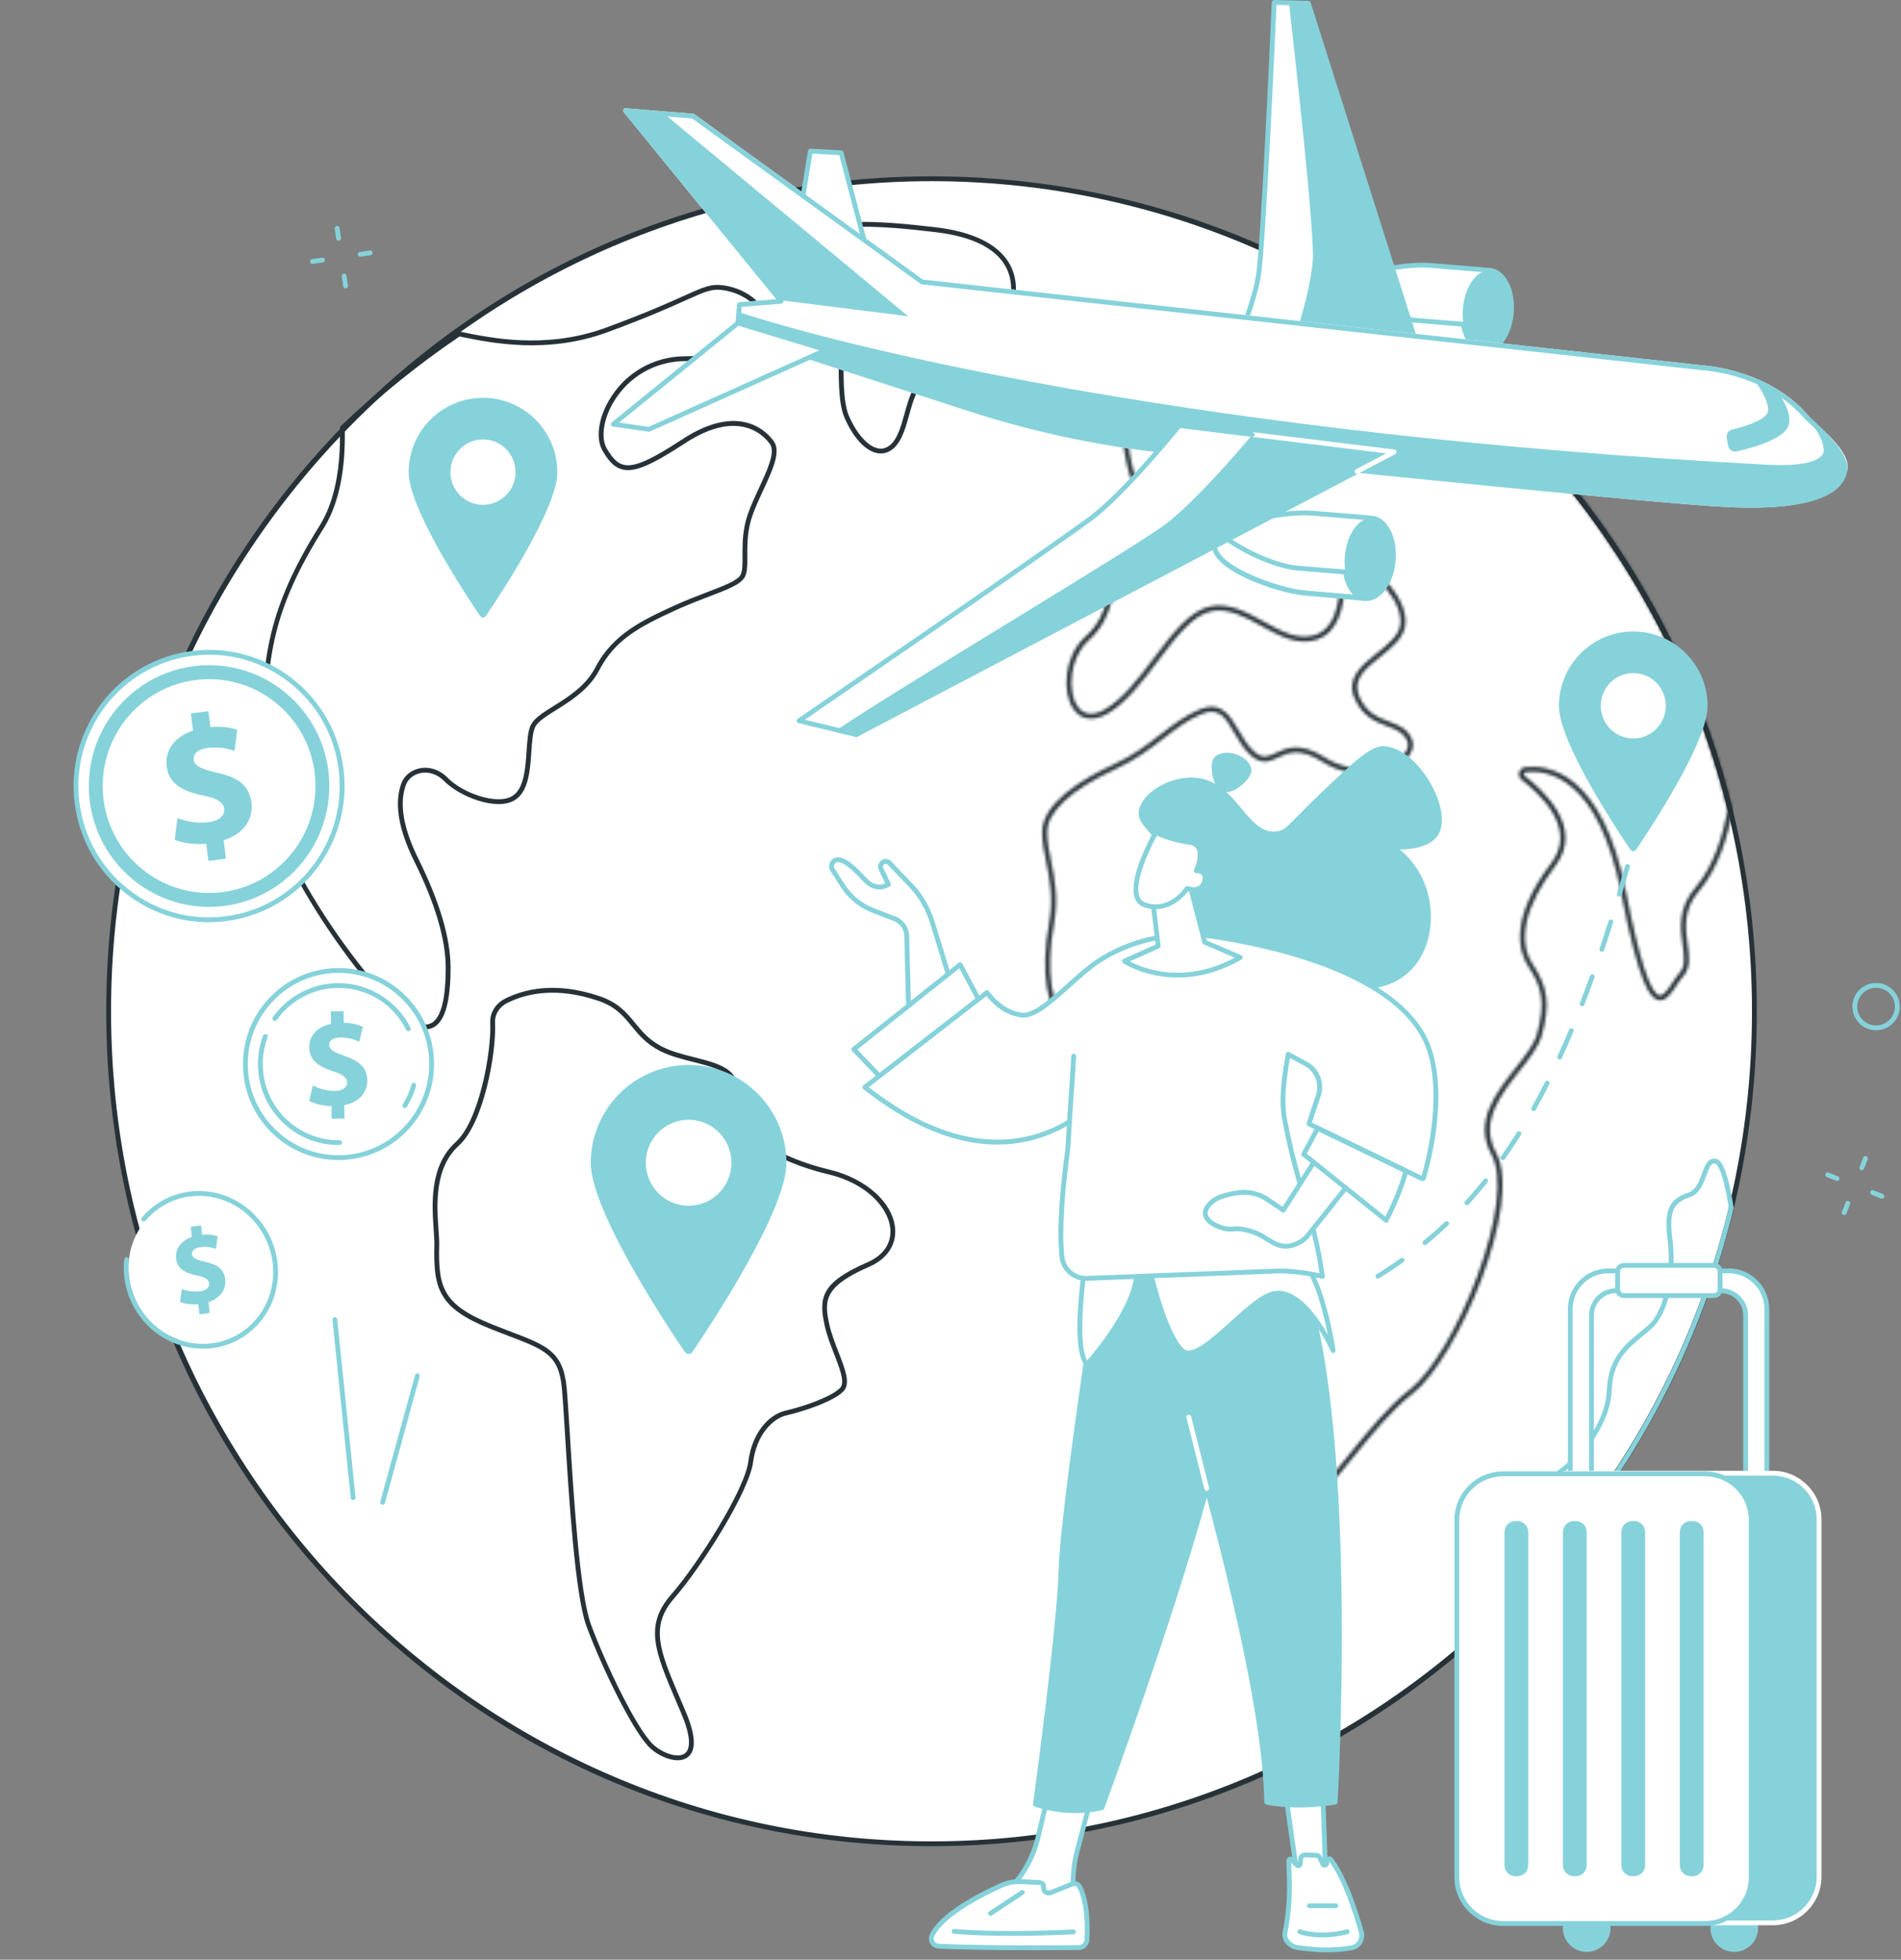 <svg width="620" height="639" viewBox="0 0 620 639" fill="none" xmlns="http://www.w3.org/2000/svg">
<rect x="0" y="0" width="620" height="639" fill="#808080" stroke="none"/>
<g clip-path="url(#clip0_506_1321)">
<path d="M101.931 86.053C101.547 86.053 101.212 85.774 101.156 85.383C101.093 84.954 101.386 84.552 101.816 84.489L105.065 84.001C105.487 83.938 105.896 84.231 105.958 84.66C106.021 85.09 105.728 85.491 105.299 85.554L102.049 86.042C102.011 86.049 101.969 86.049 101.931 86.049V86.053Z" fill="#86D2DA"/>
<path d="M117.497 83.72C117.113 83.72 116.778 83.441 116.722 83.05C116.66 82.621 116.953 82.219 117.382 82.156L120.631 81.668C121.057 81.609 121.462 81.898 121.525 82.328C121.588 82.757 121.294 83.158 120.865 83.221L117.616 83.71C117.577 83.717 117.536 83.717 117.497 83.717V83.72Z" fill="#86D2DA"/>
<path d="M112.715 94.046C112.332 94.046 111.996 93.763 111.937 93.372L111.462 90.127C111.4 89.697 111.696 89.299 112.126 89.237C112.551 89.167 112.953 89.47 113.016 89.9L113.49 93.145C113.553 93.575 113.256 93.973 112.827 94.035C112.789 94.043 112.75 94.043 112.712 94.043L112.715 94.046Z" fill="#86D2DA"/>
<path d="M110.436 78.49C110.052 78.49 109.717 78.207 109.658 77.817L109.183 74.567C109.12 74.138 109.417 73.74 109.846 73.677C110.276 73.611 110.677 73.911 110.74 74.34L111.214 77.59C111.277 78.019 110.981 78.417 110.551 78.48C110.513 78.487 110.475 78.487 110.436 78.487V78.49Z" fill="#86D2DA"/>
<path d="M599.145 385.063C599.048 385.063 598.95 385.045 598.856 385.007L595.798 383.796C595.393 383.635 595.198 383.178 595.355 382.777C595.516 382.372 595.973 382.176 596.374 382.333L599.431 383.545C599.836 383.705 600.032 384.162 599.875 384.564C599.753 384.871 599.456 385.059 599.145 385.059V385.063Z" fill="#86D2DA"/>
<path d="M613.79 390.856C613.692 390.856 613.594 390.838 613.5 390.8L610.443 389.589C610.038 389.428 609.842 388.971 609.999 388.57C610.16 388.165 610.617 387.969 611.019 388.126L614.076 389.338C614.481 389.498 614.676 389.955 614.519 390.357C614.397 390.664 614.1 390.852 613.79 390.852V390.856Z" fill="#86D2DA"/>
<path d="M601.456 396.185C601.361 396.185 601.264 396.168 601.166 396.129C600.761 395.969 600.562 395.512 600.723 395.11L601.927 392.06C602.087 391.655 602.541 391.46 602.946 391.617C603.351 391.777 603.55 392.234 603.389 392.636L602.185 395.686C602.063 395.993 601.766 396.185 601.452 396.185H601.456Z" fill="#86D2DA"/>
<path d="M607.221 381.572C607.127 381.572 607.029 381.555 606.931 381.516C606.527 381.356 606.328 380.898 606.488 380.497L607.692 377.447C607.853 377.042 608.307 376.846 608.711 377.003C609.116 377.164 609.315 377.621 609.155 378.023L607.951 381.073C607.828 381.384 607.532 381.572 607.218 381.572H607.221Z" fill="#86D2DA"/>
<path d="M611.86 335.942C610.579 335.942 609.278 335.625 608.084 334.951C606.287 333.939 604.992 332.288 604.437 330.306C603.882 328.323 604.137 326.243 605.149 324.449C607.239 320.742 611.955 319.427 615.665 321.517C617.462 322.529 618.757 324.18 619.312 326.163C619.867 328.145 619.612 330.225 618.6 332.019C617.183 334.529 614.558 335.942 611.86 335.942ZM611.885 322.093C609.735 322.093 607.644 323.217 606.517 325.217C605.711 326.644 605.512 328.299 605.952 329.88C606.395 331.461 607.424 332.773 608.855 333.579C611.812 335.237 615.567 334.194 617.232 331.244C618.038 329.817 618.237 328.163 617.797 326.582C617.354 325 616.324 323.688 614.893 322.882C613.941 322.348 612.907 322.093 611.885 322.093Z" fill="#86D2DA"/>
<path d="M303.808 601.204C452.03 601.204 572.187 479.668 572.187 329.747C572.187 179.825 452.03 58.289 303.808 58.289C155.586 58.289 35.429 179.825 35.429 329.747C35.429 479.668 155.586 601.204 303.808 601.204Z" fill="white"/>
<path d="M303.808 58.004C375.574 58.004 443.041 86.269 493.785 137.595C544.53 188.921 572.473 257.16 572.473 329.747C572.473 402.333 544.526 470.572 493.785 521.898C443.041 573.225 375.57 601.489 303.808 601.489C232.045 601.489 164.579 573.224 113.831 521.898C63.087 470.572 35.144 402.334 35.144 329.747C35.144 257.16 63.09 188.921 113.831 137.595C164.575 86.269 232.042 58.004 303.808 58.004ZM303.808 58.578C155.976 58.578 35.718 180.23 35.718 329.747C35.718 479.264 155.976 600.915 303.808 600.915C451.639 600.915 571.898 479.264 571.898 329.747C571.898 180.23 451.639 58.578 303.808 58.578Z" fill="#86D2DA" stroke="#263238"/>
<path d="M275.818 72.994C286.071 72.412 297.167 73.694 304.958 74.595C313.97 75.636 320.72 78.118 325.057 81.804C329.369 85.469 331.335 90.355 330.743 96.337C330.453 99.267 328.729 102.368 326.183 105.426C323.644 108.474 320.331 111.427 316.951 114.059C311.037 118.663 304.963 122.247 302.585 123.596L301.804 124.033C300.174 124.933 299.05 126.631 298.184 128.596C297.314 130.567 296.666 132.895 296.042 135.139C295.486 137.135 294.929 139.134 294.22 140.931C293.51 142.729 292.662 144.285 291.547 145.413C290.258 146.719 288.796 147.362 287.268 147.362H287.122C286.911 147.357 286.698 147.341 286.482 147.311L286.216 147.267L285.877 147.193C284.179 146.778 282.418 145.622 280.734 143.802C278.942 141.865 277.265 139.206 275.874 135.989C274.849 133.62 274.362 130.173 274.159 126.159C273.957 122.158 274.039 117.658 274.121 113.211C274.187 109.608 274.253 106.087 274.151 103.074C274.05 100.08 273.783 97.516 273.153 95.862C272.047 92.954 270.869 91.383 269.227 90.61C267.631 89.86 265.676 89.916 263.224 89.971H263.223C262.502 89.988 261.739 90.002 260.925 90.002C256.386 90.002 253.437 87.434 252.291 85.282C251.61 83.999 251.605 82.988 251.992 82.41C254.135 79.231 257.509 77.02 261.655 75.531C265.803 74.042 270.693 73.285 275.818 72.994ZM304.892 75.165C297.279 74.284 286.337 73.019 276.249 73.53C271.204 73.786 266.348 74.487 262.215 75.916C258.082 77.344 254.635 79.514 252.466 82.731C252.371 82.871 252.33 83.034 252.312 83.179C252.294 83.331 252.298 83.503 252.324 83.686C252.377 84.055 252.521 84.504 252.794 85.016C253.895 87.085 256.681 89.431 260.921 89.431C261.733 89.431 262.497 89.413 263.203 89.399H263.204C263.827 89.385 264.418 89.372 264.983 89.372H264.99C267.009 89.372 268.616 89.543 269.991 90.378C271.359 91.208 272.58 92.745 273.688 95.66C274.307 97.286 274.6 99.807 274.713 102.894C274.826 105.965 274.761 109.533 274.692 113.221C274.616 117.372 274.534 121.822 274.722 125.81C274.909 129.781 275.364 133.367 276.398 135.758C277.701 138.768 279.286 141.323 280.981 143.214C282.564 144.978 284.278 146.201 285.98 146.628L286.32 146.703C287.991 147.018 289.529 146.508 290.875 145.271L291.142 145.014C292.254 143.89 293.076 142.31 293.749 140.571C294.424 138.828 294.966 136.876 295.491 134.988C296.164 132.569 296.836 130.16 297.774 128.11C298.713 126.061 299.89 124.439 301.529 123.534C306.605 120.734 313.502 116.338 319.252 111.461C322.127 109.023 324.728 106.453 326.673 103.893C328.612 101.34 329.931 98.752 330.175 96.281C330.756 90.401 328.831 85.595 324.518 82.022C320.232 78.474 313.628 76.175 304.892 75.165Z" fill="#86D2DA" stroke="#263238"/>
<path d="M164.943 326.083C170.953 323.047 181.159 320.426 195.538 325.346C201.445 327.367 204.128 330.645 206.788 333.896C208.952 336.544 211.241 339.343 215.408 341.564L215.817 341.777C218.927 343.361 222.745 344.323 226.364 345.237C230.195 346.205 233.974 347.166 236.582 348.83C237.874 349.654 238.843 350.631 239.392 351.835C239.937 353.034 240.09 354.511 239.653 356.384C238.448 361.562 241.168 366.751 246.597 371.195C252.035 375.647 260.283 379.44 270.42 381.868C276.28 383.272 281.368 385.913 285.074 389.225C288.667 392.436 290.937 396.253 291.397 400.169L291.436 400.548C291.888 405.729 288.955 410.139 283.219 412.631C275.774 415.865 271.977 418.708 270.308 421.816C268.627 424.947 269.17 428.232 270.023 432.09C270.679 435.052 271.878 438.136 273.02 441.073C274.089 443.825 275.063 446.333 275.494 448.457C275.928 450.594 275.779 452.178 274.813 453.227C274.053 454.052 272.829 454.893 271.312 455.711C269.802 456.524 268.034 457.298 266.214 457.996C262.572 459.394 258.755 460.482 256.444 461.004C251.749 462.067 246.323 467.485 245.124 476.696C244.825 478.995 243.656 482.252 241.898 486.042C240.146 489.819 237.828 494.083 235.264 498.379C230.132 506.974 224.035 515.662 219.545 520.806C217.484 523.167 216.136 525.464 215.396 527.842C214.654 530.221 214.53 532.653 214.878 535.272C215.484 539.829 217.531 545.003 220.29 551.506L221.515 554.376C222.069 555.67 222.645 557.017 223.237 558.419C224.865 562.27 225.7 565.389 225.781 567.776C225.857 570.006 225.278 571.529 224.147 572.464L223.914 572.644C223.134 573.199 222.141 573.458 221.011 573.458H220.805C218.07 573.382 214.773 571.828 212.46 569.737C211.103 568.51 209.419 566.234 207.571 563.265C205.731 560.307 203.751 556.699 201.796 552.845C197.886 545.135 194.092 536.462 191.733 530.061C190.817 527.573 190 523.737 189.271 519.024C188.543 514.321 187.908 508.775 187.349 502.888C186.23 491.112 185.416 477.99 184.769 467.53V467.529C184.378 461.248 184.043 455.811 183.752 452.664C183.246 447.17 181.863 443.89 179.025 441.434C176.588 439.324 173.103 437.853 168.342 436.019L166.223 435.208C164.334 434.485 162.194 433.669 159.892 432.746C151.505 429.375 147.041 426.133 144.68 422.068C142.311 417.992 141.999 412.997 142.165 405.94C142.197 404.631 142.076 402.937 141.944 401.018C141.656 396.856 141.299 391.692 142.075 386.604C142.85 381.522 144.749 376.558 148.939 372.766C150.932 370.963 152.658 368.182 154.121 364.922C155.588 361.654 156.808 357.865 157.771 354.008C159.694 346.302 160.607 338.263 160.384 333.474C160.24 330.422 161.969 327.584 164.943 326.083ZM195.355 325.894C181.779 321.246 171.97 323.4 165.93 326.248V326.228L165.205 326.594C162.477 327.971 160.827 330.589 160.959 333.446V333.447C161.188 338.369 160.282 346.511 158.3 354.347C157.31 358.26 156.055 362.083 154.548 365.377C153.037 368.678 151.288 371.414 149.326 373.189C145.19 376.933 143.355 381.903 142.619 386.906C141.884 391.903 142.239 396.982 142.518 400.979C142.654 402.956 142.77 404.633 142.739 405.955C142.579 412.749 142.833 417.725 145.218 421.804C147.61 425.894 152.086 428.991 160.105 432.216H160.106C161.255 432.677 162.363 433.113 163.42 433.522L166.425 434.673C172.335 436.927 176.518 438.53 179.384 441.01C182.202 443.449 183.782 446.777 184.319 452.609C184.608 455.759 184.929 460.928 185.338 467.49C185.983 477.9 186.794 490.982 187.901 502.703C188.455 508.564 189.083 514.09 189.803 518.776C190.521 523.453 191.335 527.325 192.268 529.858C194.613 536.227 198.363 544.82 202.212 552.442C204.136 556.254 206.089 559.829 207.907 562.766C209.717 565.69 211.418 568.022 212.844 569.311C214.364 570.685 216.381 571.839 218.325 572.442C220.239 573.036 222.235 573.138 223.586 572.177C224.903 571.241 225.351 569.468 225.17 567.224C224.987 564.957 224.156 562.057 222.714 558.645V558.644L220.992 554.601C217.582 546.622 214.982 540.528 214.301 535.181C213.648 530.06 214.757 525.623 218.723 520.886L219.115 520.427C223.598 515.291 229.645 506.692 234.721 498.225C237.26 493.989 239.561 489.777 241.305 486.039C243.042 482.313 244.247 479.014 244.559 476.619C245.78 467.221 251.101 461.886 255.86 460.56L256.319 460.443C259.132 459.808 262.93 458.675 266.37 457.328C268.091 456.655 269.73 455.924 271.116 455.172C272.321 454.518 273.363 453.833 274.098 453.136L274.394 452.836C274.904 452.282 275.117 451.541 275.152 450.73C275.188 449.92 275.05 448.992 274.811 447.999C274.451 446.512 273.844 444.814 273.174 443.055L272.489 441.28C271.32 438.271 270.128 435.205 269.468 432.213C268.464 427.671 268.183 424.313 269.898 421.28C271.627 418.223 275.448 415.384 282.996 412.107C285.713 410.928 287.795 409.321 289.143 407.362C290.494 405.398 291.087 403.105 290.868 400.597C290.288 393.973 283.508 385.59 270.289 382.424C259.632 379.871 251.189 375.927 245.738 371.304C240.287 366.68 237.892 361.445 239.099 356.254C239.466 354.676 239.41 353.332 238.93 352.175C238.45 351.019 237.572 350.109 236.406 349.353C234.104 347.86 230.535 346.883 226.226 345.793C222.492 344.847 218.703 343.89 215.559 342.29C211.038 339.989 208.679 337.108 206.348 334.262C203.693 331.015 201.119 327.865 195.355 325.894Z" fill="#86D2DA" stroke="#263238"/>
<mask id="path-14-inside-1_506_1321" fill="white">
<path d="M419.255 494.98C417.657 494.98 416.146 494.191 414.791 492.631C407.424 484.15 405.574 452.023 416.725 435.35C429.335 416.493 420.948 401.782 416.756 396.33C413.532 392.139 413.018 373.746 413.155 359.055L413.162 358.225C413.162 358.047 413.186 357.764 413.224 357.401C413.451 355.101 413.982 349.709 409.664 345.681C404.366 340.739 393.725 339.573 378.026 342.219C364.425 344.508 354.387 342.495 348.185 336.223C341.254 329.218 339.247 317.296 342.214 300.787C343.634 292.879 342.35 286.513 341.212 280.897C340.542 277.588 339.91 274.461 339.91 271.407C339.91 261.987 352.607 254.173 363.256 249.276C369.671 246.327 374.211 242.823 378.599 239.434C382.672 236.293 386.518 233.322 391.32 231.323C398.283 228.422 401.145 233.34 403.913 238.097C405.431 240.704 406.998 243.399 409.298 245.336C411.905 247.534 413.594 246.742 416.149 245.545C419.643 243.912 423.985 241.88 432.099 247.007C441.694 253.073 452.593 250.498 456.939 246.847C458.108 245.866 459.926 243.88 458.991 241.605C457.832 238.788 455.351 237.853 452.482 236.771C448.73 235.357 444.479 233.752 441.833 227.731C438.929 221.121 444.133 216.954 449.17 212.926C452.527 210.242 455.996 207.464 456.659 204.11C457.33 200.728 455.724 196.365 452.258 192.149C448.814 187.954 444.147 184.792 441.407 184.792C439.687 184.792 439.226 188.097 438.692 191.922C437.865 197.849 436.738 205.967 429.653 208.476C423.388 210.696 417.308 207.342 411.434 204.099C406.164 201.192 400.709 198.187 395.205 199.245C389.017 200.435 383.499 207.747 377.653 215.488C372.568 222.22 367.311 229.183 361.109 232.726C356.659 235.27 352.691 234.767 350.224 231.34C346.21 225.766 347.121 213.778 353.899 207.726C362.247 200.274 361.888 190.16 361.696 184.726C361.671 184.01 361.647 183.378 361.647 182.848C361.647 181.351 362.013 177.539 365.42 174.451C369.217 171.006 375.363 169.672 383.684 170.489C390.395 171.145 395.512 170.161 398.492 167.645C400.936 165.579 401.127 163.219 401.134 163.118C403.483 146.477 401.243 141.039 398.95 139.399C397.257 138.188 395.156 138.819 393.69 139.559C393.111 139.881 391.407 142.816 389.903 145.405C385.513 152.965 379.499 163.306 373.998 162.19C370.205 161.411 367.66 155.324 366.233 143.584C364.167 126.642 366.118 115.896 372.034 111.652C377.171 107.963 383.296 110.643 383.907 110.926C395.25 114.957 404.091 114.8 410.181 110.448C419.011 104.138 419.81 90.729 419.747 85.256C419.747 84.984 419.884 84.729 420.114 84.582C420.344 84.436 420.634 84.422 420.878 84.541C461.287 104.312 496.503 134.328 522.725 171.341C542.622 199.43 556.865 230.611 565.053 264.022C565.078 264.13 565.081 264.245 565.064 264.354C563.601 272.182 560.523 283.061 554.164 290.442C548.824 296.641 549.648 302.648 550.377 307.949C550.911 311.844 551.417 315.523 549.005 318.235C548.273 319.058 547.536 320.172 546.821 321.25C545.083 323.875 543.285 326.593 540.919 326.119C538.172 325.574 534.581 321.002 528.763 291.235C521.332 253.202 504.509 250.934 497.634 251.723C497.17 251.775 497.034 252.152 497.002 252.264C496.971 252.375 496.901 252.756 497.26 253.028C503.407 257.705 516.683 269.92 507.27 282.3C497.404 295.269 494.775 306.665 499.861 314.385C504.852 321.955 505.57 327.595 502.824 337.598C501.822 341.252 498.786 345.102 495.575 349.182C489.411 357.003 482.427 365.868 487.879 375.791C496.908 392.229 475.433 442.945 460.778 454.351C453.948 459.666 447.756 467.285 441.763 474.656C434.853 483.162 428.323 491.193 421.723 494.376C420.885 494.781 420.058 494.98 419.252 494.98H419.255ZM392.479 339.277C400.869 339.277 406.984 341.032 410.732 344.529C415.615 349.091 415.011 355.241 414.781 357.555C414.753 357.851 414.729 358.082 414.729 358.225L414.722 359.069C414.537 379.19 415.73 392.421 417.999 395.371C422.397 401.091 431.206 416.521 418.03 436.223C407.427 452.075 409.064 483.64 415.978 491.601C417.542 493.402 419.2 493.849 421.042 492.959C427.328 489.933 433.747 482.031 440.545 473.665C446.59 466.228 452.841 458.532 459.811 453.108C466.781 447.685 475.618 432.851 481.802 416.193C488.49 398.184 490.245 383.364 486.5 376.545C480.55 365.711 487.875 356.41 494.339 348.205C497.452 344.254 500.391 340.523 501.309 337.179C504.234 326.527 502.75 321.62 498.548 315.247C495.372 310.431 492.123 299.618 506.017 281.347C514.572 270.098 502.077 258.672 496.308 254.281C495.547 253.702 495.229 252.77 495.484 251.848C495.735 250.934 496.51 250.271 497.452 250.163C504.768 249.321 522.62 251.618 530.305 290.938C534.553 312.664 538.224 323.983 541.222 324.58C542.549 324.834 544.123 322.472 545.505 320.384C546.248 319.261 547.02 318.098 547.826 317.191C549.756 315.02 549.34 311.994 548.817 308.165C548.081 302.815 547.166 296.156 552.97 289.42C559.057 282.352 562.048 271.857 563.486 264.235C555.337 231.078 541.191 200.135 521.44 172.255C495.617 135.804 461.015 106.18 421.318 86.516C421.234 92.83 419.891 105.45 411.095 111.736C404.558 116.409 395.222 116.633 383.345 112.402C383.321 112.392 383.293 112.382 383.272 112.371C383.213 112.343 377.475 109.68 372.941 112.943C369.224 115.62 365.319 123.075 367.793 143.399C369.437 156.892 372.25 160.232 374.316 160.657C378.696 161.547 384.863 150.958 388.542 144.624C390.884 140.593 392.05 138.635 392.981 138.163C395.603 136.837 398.046 136.823 399.864 138.125C403.714 140.882 404.667 149.346 402.698 163.282C402.698 163.341 402.492 166.294 399.553 168.81C396.199 171.679 390.811 172.772 383.53 172.06C375.674 171.292 369.932 172.489 366.477 175.623C363.539 178.29 363.221 181.567 363.221 182.855C363.221 183.371 363.242 183.986 363.266 184.677C363.469 190.369 363.846 200.965 354.946 208.909C348.841 214.354 347.934 225.48 351.497 230.433C353.494 233.207 356.548 233.532 360.324 231.372C366.243 227.986 371.402 221.156 376.389 214.549C382.42 206.56 388.12 199.018 394.898 197.712C400.963 196.54 406.666 199.691 412.184 202.731C418.013 205.949 423.52 208.986 429.119 207.003C435.303 204.815 436.312 197.552 437.128 191.716C437.764 187.162 438.312 183.228 441.4 183.228C444.667 183.228 449.627 186.488 453.466 191.158C457.232 195.74 458.956 200.578 458.195 204.424C457.42 208.34 453.721 211.3 450.147 214.162C445.365 217.987 440.849 221.603 443.268 227.107C445.648 232.523 449.403 233.937 453.033 235.308C456.111 236.471 459.022 237.567 460.443 241.015C461.406 243.35 460.495 245.918 457.947 248.058C453.106 252.124 441.624 254.902 431.255 248.344C423.869 243.678 420.121 245.43 416.812 246.976C414.16 248.219 411.654 249.388 408.279 246.543C405.773 244.432 404.059 241.489 402.548 238.893C399.683 233.968 397.606 230.412 391.92 232.778C387.306 234.701 383.541 237.605 379.555 240.683C375.304 243.964 370.484 247.685 363.908 250.71C349.442 257.363 341.477 264.713 341.477 271.411C341.477 274.307 342.095 277.358 342.748 280.59C343.91 286.341 345.229 292.865 343.753 301.07C340.88 317.044 342.744 328.503 349.295 335.123C355.117 341.008 364.694 342.875 377.757 340.673C383.254 339.744 388.165 339.284 392.475 339.284L392.479 339.277Z"/>
</mask>
<path d="M419.255 494.98C417.657 494.98 416.146 494.191 414.791 492.631C407.424 484.15 405.574 452.023 416.725 435.35C429.335 416.493 420.948 401.782 416.756 396.33C413.532 392.139 413.018 373.746 413.155 359.055L413.162 358.225C413.162 358.047 413.186 357.764 413.224 357.401C413.451 355.101 413.982 349.709 409.664 345.681C404.366 340.739 393.725 339.573 378.026 342.219C364.425 344.508 354.387 342.495 348.185 336.223C341.254 329.218 339.247 317.296 342.214 300.787C343.634 292.879 342.35 286.513 341.212 280.897C340.542 277.588 339.91 274.461 339.91 271.407C339.91 261.987 352.607 254.173 363.256 249.276C369.671 246.327 374.211 242.823 378.599 239.434C382.672 236.293 386.518 233.322 391.32 231.323C398.283 228.422 401.145 233.34 403.913 238.097C405.431 240.704 406.998 243.399 409.298 245.336C411.905 247.534 413.594 246.742 416.149 245.545C419.643 243.912 423.985 241.88 432.099 247.007C441.694 253.073 452.593 250.498 456.939 246.847C458.108 245.866 459.926 243.88 458.991 241.605C457.832 238.788 455.351 237.853 452.482 236.771C448.73 235.357 444.479 233.752 441.833 227.731C438.929 221.121 444.133 216.954 449.17 212.926C452.527 210.242 455.996 207.464 456.659 204.11C457.33 200.728 455.724 196.365 452.258 192.149C448.814 187.954 444.147 184.792 441.407 184.792C439.687 184.792 439.226 188.097 438.692 191.922C437.865 197.849 436.738 205.967 429.653 208.476C423.388 210.696 417.308 207.342 411.434 204.099C406.164 201.192 400.709 198.187 395.205 199.245C389.017 200.435 383.499 207.747 377.653 215.488C372.568 222.22 367.311 229.183 361.109 232.726C356.659 235.27 352.691 234.767 350.224 231.34C346.21 225.766 347.121 213.778 353.899 207.726C362.247 200.274 361.888 190.16 361.696 184.726C361.671 184.01 361.647 183.378 361.647 182.848C361.647 181.351 362.013 177.539 365.42 174.451C369.217 171.006 375.363 169.672 383.684 170.489C390.395 171.145 395.512 170.161 398.492 167.645C400.936 165.579 401.127 163.219 401.134 163.118C403.483 146.477 401.243 141.039 398.95 139.399C397.257 138.188 395.156 138.819 393.69 139.559C393.111 139.881 391.407 142.816 389.903 145.405C385.513 152.965 379.499 163.306 373.998 162.19C370.205 161.411 367.66 155.324 366.233 143.584C364.167 126.642 366.118 115.896 372.034 111.652C377.171 107.963 383.296 110.643 383.907 110.926C395.25 114.957 404.091 114.8 410.181 110.448C419.011 104.138 419.81 90.729 419.747 85.256C419.747 84.984 419.884 84.729 420.114 84.582C420.344 84.436 420.634 84.422 420.878 84.541C461.287 104.312 496.503 134.328 522.725 171.341C542.622 199.43 556.865 230.611 565.053 264.022C565.078 264.13 565.081 264.245 565.064 264.354C563.601 272.182 560.523 283.061 554.164 290.442C548.824 296.641 549.648 302.648 550.377 307.949C550.911 311.844 551.417 315.523 549.005 318.235C548.273 319.058 547.536 320.172 546.821 321.25C545.083 323.875 543.285 326.593 540.919 326.119C538.172 325.574 534.581 321.002 528.763 291.235C521.332 253.202 504.509 250.934 497.634 251.723C497.17 251.775 497.034 252.152 497.002 252.264C496.971 252.375 496.901 252.756 497.26 253.028C503.407 257.705 516.683 269.92 507.27 282.3C497.404 295.269 494.775 306.665 499.861 314.385C504.852 321.955 505.57 327.595 502.824 337.598C501.822 341.252 498.786 345.102 495.575 349.182C489.411 357.003 482.427 365.868 487.879 375.791C496.908 392.229 475.433 442.945 460.778 454.351C453.948 459.666 447.756 467.285 441.763 474.656C434.853 483.162 428.323 491.193 421.723 494.376C420.885 494.781 420.058 494.98 419.252 494.98H419.255ZM392.479 339.277C400.869 339.277 406.984 341.032 410.732 344.529C415.615 349.091 415.011 355.241 414.781 357.555C414.753 357.851 414.729 358.082 414.729 358.225L414.722 359.069C414.537 379.19 415.73 392.421 417.999 395.371C422.397 401.091 431.206 416.521 418.03 436.223C407.427 452.075 409.064 483.64 415.978 491.601C417.542 493.402 419.2 493.849 421.042 492.959C427.328 489.933 433.747 482.031 440.545 473.665C446.59 466.228 452.841 458.532 459.811 453.108C466.781 447.685 475.618 432.851 481.802 416.193C488.49 398.184 490.245 383.364 486.5 376.545C480.55 365.711 487.875 356.41 494.339 348.205C497.452 344.254 500.391 340.523 501.309 337.179C504.234 326.527 502.75 321.62 498.548 315.247C495.372 310.431 492.123 299.618 506.017 281.347C514.572 270.098 502.077 258.672 496.308 254.281C495.547 253.702 495.229 252.77 495.484 251.848C495.735 250.934 496.51 250.271 497.452 250.163C504.768 249.321 522.62 251.618 530.305 290.938C534.553 312.664 538.224 323.983 541.222 324.58C542.549 324.834 544.123 322.472 545.505 320.384C546.248 319.261 547.02 318.098 547.826 317.191C549.756 315.02 549.34 311.994 548.817 308.165C548.081 302.815 547.166 296.156 552.97 289.42C559.057 282.352 562.048 271.857 563.486 264.235C555.337 231.078 541.191 200.135 521.44 172.255C495.617 135.804 461.015 106.18 421.318 86.516C421.234 92.83 419.891 105.45 411.095 111.736C404.558 116.409 395.222 116.633 383.345 112.402C383.321 112.392 383.293 112.382 383.272 112.371C383.213 112.343 377.475 109.68 372.941 112.943C369.224 115.62 365.319 123.075 367.793 143.399C369.437 156.892 372.25 160.232 374.316 160.657C378.696 161.547 384.863 150.958 388.542 144.624C390.884 140.593 392.05 138.635 392.981 138.163C395.603 136.837 398.046 136.823 399.864 138.125C403.714 140.882 404.667 149.346 402.698 163.282C402.698 163.341 402.492 166.294 399.553 168.81C396.199 171.679 390.811 172.772 383.53 172.06C375.674 171.292 369.932 172.489 366.477 175.623C363.539 178.29 363.221 181.567 363.221 182.855C363.221 183.371 363.242 183.986 363.266 184.677C363.469 190.369 363.846 200.965 354.946 208.909C348.841 214.354 347.934 225.48 351.497 230.433C353.494 233.207 356.548 233.532 360.324 231.372C366.243 227.986 371.402 221.156 376.389 214.549C382.42 206.56 388.12 199.018 394.898 197.712C400.963 196.54 406.666 199.691 412.184 202.731C418.013 205.949 423.52 208.986 429.119 207.003C435.303 204.815 436.312 197.552 437.128 191.716C437.764 187.162 438.312 183.228 441.4 183.228C444.667 183.228 449.627 186.488 453.466 191.158C457.232 195.74 458.956 200.578 458.195 204.424C457.42 208.34 453.721 211.3 450.147 214.162C445.365 217.987 440.849 221.603 443.268 227.107C445.648 232.523 449.403 233.937 453.033 235.308C456.111 236.471 459.022 237.567 460.443 241.015C461.406 243.35 460.495 245.918 457.947 248.058C453.106 252.124 441.624 254.902 431.255 248.344C423.869 243.678 420.121 245.43 416.812 246.976C414.16 248.219 411.654 249.388 408.279 246.543C405.773 244.432 404.059 241.489 402.548 238.893C399.683 233.968 397.606 230.412 391.92 232.778C387.306 234.701 383.541 237.605 379.555 240.683C375.304 243.964 370.484 247.685 363.908 250.71C349.442 257.363 341.477 264.713 341.477 271.411C341.477 274.307 342.095 277.358 342.748 280.59C343.91 286.341 345.229 292.865 343.753 301.07C340.88 317.044 342.744 328.503 349.295 335.123C355.117 341.008 364.694 342.875 377.757 340.673C383.254 339.744 388.165 339.284 392.475 339.284L392.479 339.277Z" fill="#86D2DA" stroke="#263238" stroke-width="2" mask="url(#path-14-inside-1_506_1321)"/>
<path d="M230.713 93.884C232.578 93.356 234.149 93.269 236.243 93.589C240.096 94.177 243.63 95.915 246.114 98.14C248.611 100.376 249.971 103.029 249.678 105.445C249.211 109.294 246.872 112.222 242.555 114.209C238.213 116.208 231.901 117.235 223.607 117.235C213.523 117.235 204.496 122.462 199.465 131.206C197.863 133.993 196.85 136.907 196.489 139.567C196.13 142.219 196.414 144.667 197.467 146.477C199.408 149.815 201.102 151.516 203.312 152.041C205.187 152.485 207.466 152.072 210.541 150.732C213.623 149.39 217.58 147.082 222.847 143.635L222.848 143.636C232.413 137.376 239.327 137.035 244.003 138.459C248.702 139.89 251.259 143.137 252.026 144.263C253.041 145.75 252.977 147.902 252.199 150.605C251.621 152.616 250.675 154.843 249.609 157.183L248.514 159.557C247.276 162.22 245.982 164.995 245.046 167.623L244.863 168.146C243.395 172.454 243.234 176.512 243.23 179.89L243.235 181.294C243.244 182.784 243.251 184.084 243.148 185.213C243.059 186.2 242.889 187.021 242.584 187.693L242.444 187.973C241.879 189.009 240.59 189.96 238.586 190.958C236.6 191.947 234.019 192.934 230.984 194.094C228.127 195.186 224.924 196.409 221.571 197.886L220.125 198.535C208.437 203.891 200.239 208.193 195.07 218.189C192.266 223.613 187.404 227.117 182.982 229.938L181.122 231.107C179.528 232.102 178.016 233.045 176.792 233.971C175.578 234.889 174.584 235.838 174.086 236.866C173.651 237.763 173.391 239.004 173.211 240.382C173.029 241.77 172.921 243.355 172.812 244.963C172.594 248.117 172.366 251.419 171.612 254.26C170.859 257.101 169.604 259.385 167.409 260.607V260.608C164.52 262.222 160.173 261.901 155.864 260.497C151.845 259.187 148.001 256.98 145.645 254.76L145.193 254.316C142.955 252.009 139.895 250.977 136.996 251.593H136.995C134.744 252.075 132.907 253.497 132.037 255.462L131.877 255.862C129.617 262.076 131.091 270.346 136.062 280.365C142.972 294.292 146.446 306.119 146.446 315.543C146.446 320.955 146.013 325.201 145.15 328.344C144.339 331.297 143.167 333.21 141.686 334.235L141.385 334.429C140.59 334.904 139.705 335.143 138.73 335.144H138.723C137.414 335.143 135.922 334.713 134.249 333.811C133.04 333.159 131.333 331.801 129.252 329.814C127.179 327.836 124.761 325.26 122.135 322.202C116.882 316.086 110.805 308.055 104.988 299.043C100.982 292.837 95.663 283.889 91.478 274.331C87.288 264.76 84.263 254.639 84.782 246.067H84.783C84.923 243.742 85.048 241.507 85.17 239.351V239.35C85.881 226.77 86.45 216.737 88.984 206.413C91.516 196.099 96.016 185.475 104.615 171.749C109.452 164.032 111.701 153.178 111.357 139.547V139.544L111.361 139.486C111.372 139.43 111.401 139.375 111.447 139.331C123.126 128.168 135.944 117.84 149.547 108.635H149.548C149.608 108.594 149.69 108.577 149.768 108.593V108.592L150.439 108.731C159.958 110.697 177.67 114.365 196.806 107.667L197.719 107.34C210.672 102.591 218.247 99.179 223.261 96.922C226.62 95.408 228.817 94.42 230.713 93.884ZM236.153 94.153C234.159 93.848 232.628 93.926 230.759 94.465C228.922 94.995 226.752 95.973 223.492 97.441C218.472 99.704 210.886 103.119 197.912 107.874C178.296 115.063 160.139 111.319 150.321 109.288L150.318 109.287L149.974 109.218L149.768 109.176L149.594 109.294C136.221 118.366 123.607 128.53 112.097 139.505L111.942 139.652V139.881C112.232 153.131 110.062 163.688 105.549 171.326L105.104 172.056C96.57 185.677 92.088 196.064 89.561 206.287C87.038 216.499 86.473 226.526 85.746 239.385C85.624 241.545 85.499 243.777 85.356 246.104V246.104C84.893 253.721 87.167 262.661 90.946 271.834C94.729 281.016 100.038 290.474 105.69 299.141C111.343 307.808 117.348 315.694 122.528 321.733C125.118 324.753 127.506 327.315 129.544 329.283C131.572 331.241 133.285 332.642 134.521 333.309C137.072 334.684 139.325 334.991 141.086 333.939L141.087 333.94C142.768 332.937 143.947 330.811 144.714 327.772C145.486 324.714 145.868 320.626 145.868 315.547C145.868 306.144 142.376 294.389 135.545 280.622C130.415 270.282 129.065 261.912 131.333 255.67C132.18 253.339 134.239 251.599 136.873 251.035H136.874C139.934 250.377 143.2 251.441 145.603 253.917C148.118 256.51 152.176 258.771 156.226 260.035C158.255 260.668 160.303 261.057 162.174 261.106C164.04 261.156 165.769 260.868 167.129 260.109C169.31 258.893 170.47 256.497 171.144 253.774C171.651 251.725 171.9 249.421 172.078 247.159L172.239 244.923C172.36 243.154 172.471 241.528 172.667 240.106C172.863 238.681 173.139 237.504 173.568 236.619C174.061 235.605 174.995 234.644 176.271 233.655C177.544 232.67 179.108 231.693 180.817 230.626C185.471 227.724 191.412 224.029 194.563 217.934C200.183 207.065 210.108 202.5 219.886 198.021C223.774 196.238 227.491 194.819 230.78 193.562L230.779 193.561C233.535 192.509 236.029 191.558 237.96 190.635C238.926 190.173 239.767 189.711 240.438 189.237C241.102 188.768 241.637 188.262 241.943 187.701C242.34 186.977 242.514 186.034 242.596 184.977C242.678 183.911 242.671 182.662 242.664 181.299L242.66 179.854C242.665 176.396 242.832 172.338 244.323 167.963C245.276 165.163 246.653 162.208 247.996 159.315C249.318 156.473 250.683 153.54 251.487 150.985C251.89 149.707 252.161 148.498 252.21 147.425C252.259 146.353 252.087 145.368 251.554 144.586L251.391 144.354C250.473 143.084 248.011 140.241 243.661 138.983C239 137.636 232.288 138.142 223.162 144.114C217.626 147.738 213.555 150.088 210.387 151.417C207.418 152.663 205.292 152.991 203.526 152.673L203.179 152.601C201.055 152.099 199.341 150.651 197.368 147.434L196.97 146.767L196.779 146.417C195.867 144.636 195.562 142.315 195.88 139.714C196.218 136.944 197.258 133.894 198.968 130.923C204.103 121.993 213.309 116.665 223.604 116.665C231.49 116.665 237.604 115.751 241.874 113.898C246.165 112.037 248.644 109.2 249.107 105.378V105.377C249.404 102.921 247.862 100.37 245.484 98.346C243.086 96.304 239.733 94.701 236.153 94.153Z" fill="#86D2DA" stroke="#263238"/>
<path d="M490.629 525.395C490.555 525.395 490.482 525.385 490.409 525.364C490.137 525.284 489.927 525.064 489.864 524.788C488.433 518.666 488.451 510.803 488.465 504.479V502.598C488.465 491.583 499.42 484.934 505.964 480.962C513.011 476.687 523.635 464.956 524.057 453.352C524.438 442.916 529.924 438.421 534.762 434.452C535.844 433.566 536.863 432.732 537.823 431.842C543.194 426.861 545.152 413.655 543.885 404.269C542.454 393.652 545.065 390.742 550.722 388.836C553.12 388.026 554.16 385.178 555.078 382.665C556.045 380.016 557.05 377.284 559.706 377.877C560.617 378.083 563.039 378.627 565.412 393.729C565.426 393.83 565.423 393.935 565.398 394.033C553.462 443.893 527.795 489.237 491.177 525.162C491.027 525.308 490.828 525.385 490.625 525.385L490.629 525.395ZM559.06 379.381C558.069 379.381 557.504 380.624 556.561 383.21C555.573 385.915 554.345 389.283 551.232 390.33C546.185 392.033 544.154 394.417 545.452 404.064C546.799 414.052 544.716 427.605 538.901 432.997C537.906 433.918 536.821 434.808 535.77 435.67C530.964 439.611 525.994 443.684 525.638 453.411C525.192 465.592 514.128 477.856 506.788 482.306C500.527 486.107 490.046 492.469 490.046 502.598V504.482C490.028 510.245 490.014 517.309 491.107 523.036C526.933 487.517 552.069 442.871 563.842 393.823C561.751 380.599 559.751 379.5 559.371 379.416C559.263 379.392 559.161 379.381 559.064 379.381H559.06Z" fill="#86D2DA"/>
<path d="M224.582 347.255C206.96 347.255 192.675 361.565 192.675 379.218C192.675 383.63 194.668 389.8 197.659 396.578C205.197 413.656 219.071 434.569 223.315 440.816C223.922 441.71 225.234 441.713 225.845 440.816C231.768 432.091 256.489 394.753 256.489 379.215C256.489 361.562 242.204 347.252 224.585 347.252L224.582 347.255Z" fill="#86D2DA"/>
<path d="M224.582 393.164C232.292 393.164 238.542 386.886 238.542 379.141C238.542 371.396 232.292 365.117 224.582 365.117C216.871 365.117 210.621 371.396 210.621 379.141C210.621 386.886 216.871 393.164 224.582 393.164Z" fill="white"/>
<path d="M157.525 129.718C144.134 129.718 133.279 140.594 133.279 154.006C133.279 157.36 134.794 162.048 137.066 167.199C142.797 180.176 153.337 196.07 156.562 200.816C157.023 201.497 158.021 201.497 158.485 200.816C162.988 194.189 181.772 165.814 181.772 154.003C181.772 140.587 170.917 129.715 157.525 129.715V129.718Z" fill="#86D2DA"/>
<path d="M157.525 164.607C163.385 164.607 168.135 159.835 168.135 153.948C168.135 148.061 163.385 143.289 157.525 143.289C151.665 143.289 146.915 148.061 146.915 153.948C146.915 159.835 151.665 164.607 157.525 164.607Z" fill="white"/>
<path d="M532.679 205.908C519.287 205.908 508.433 216.784 508.433 230.196C508.433 233.55 509.947 238.238 512.219 243.389C517.95 256.365 528.491 272.26 531.715 277.006C532.176 277.687 533.174 277.687 533.639 277.006C538.141 270.378 556.925 242.003 556.925 230.196C556.925 216.78 546.07 205.908 532.679 205.908Z" fill="#86D2DA"/>
<path d="M532.678 240.798C538.538 240.798 543.289 236.026 543.289 230.139C543.289 224.253 538.538 219.48 532.678 219.48C526.819 219.48 522.068 224.253 522.068 230.139C522.068 236.026 526.819 240.798 532.678 240.798Z" fill="white"/>
<path d="M485.939 88.15C485.981 88.15 486.023 88.15 486.068 88.153C487.063 88.234 466.363 86.534 466.363 86.534C457.197 85.78 435.262 89.874 434.679 97.043C434.096 104.201 455.079 111.824 464.244 112.574C464.244 112.574 483.185 114.344 483.684 114.386C488.193 114.756 492.326 109.175 492.912 101.926C493.495 94.746 490.382 88.621 485.939 88.147V88.15Z" fill="white"/>
<path d="M492.931 101.927C493.516 94.676 490.45 88.513 486.082 88.16C481.715 87.808 477.701 93.401 477.116 100.652C476.532 107.903 479.598 114.067 483.965 114.419C488.332 114.771 492.347 109.178 492.931 101.927Z" fill="#86D2DA"/>
<path d="M477.293 105.736L461.609 104.448C455.365 103.935 444.451 99.534 436.825 93.523C435.561 94.595 434.78 95.771 434.675 97.045C434.092 104.203 455.075 111.826 464.24 112.576L482.539 114.077C479.935 113.058 477.981 109.861 477.29 105.729L477.293 105.736Z" fill="white"/>
<path d="M482.543 114.869C482.522 114.869 482.501 114.869 482.476 114.869L464.177 113.365C454.81 112.597 433.244 104.957 433.893 96.986C434.012 95.558 434.825 94.19 436.319 92.926C436.602 92.682 437.02 92.675 437.314 92.909C445.076 99.027 455.794 103.184 461.675 103.666L477.36 104.954C477.719 104.985 478.012 105.254 478.072 105.606C478.717 109.487 480.543 112.454 482.832 113.351C483.195 113.494 483.401 113.881 483.314 114.262C483.23 114.621 482.909 114.869 482.549 114.869H482.543ZM436.867 94.553C436.005 95.401 435.534 96.26 435.464 97.115C434.951 103.432 454.988 111.033 464.31 111.798L479.733 113.065C478.274 111.522 477.182 109.232 476.63 106.472L461.546 105.233C455.567 104.741 444.817 100.629 436.867 94.553Z" fill="#86D2DA"/>
<path d="M484.113 115.197C483.949 115.197 483.785 115.19 483.621 115.176C483.122 115.134 464.945 113.435 464.17 113.365C454.81 112.597 433.244 104.957 433.893 96.986C434.26 92.483 441.275 89.649 447.096 88.065C453.567 86.302 461.518 85.356 466.428 85.754L483.083 87.122C484.378 87.231 485.24 87.3 485.809 87.377C485.865 87.37 485.925 87.367 485.984 87.367V87.402C485.984 87.402 486.001 87.402 486.008 87.405V87.367C486.029 87.367 486.123 87.37 486.141 87.374C486.197 87.381 486.253 87.391 486.305 87.405C491.076 88.141 494.308 94.466 493.697 101.994C493.4 105.645 492.231 109.016 490.402 111.487C488.619 113.895 486.403 115.197 484.117 115.197H484.113ZM463.937 87.234C459.228 87.234 452.862 88.124 447.508 89.583C440.078 91.607 435.687 94.35 435.46 97.111C434.947 103.432 454.984 111.03 464.306 111.794C464.505 111.812 483.258 113.567 483.747 113.606C485.649 113.752 487.558 112.674 489.135 110.548C490.793 108.311 491.854 105.226 492.127 101.865C492.671 95.164 489.858 89.359 485.855 88.93C485.83 88.93 485.809 88.923 485.785 88.92C483.499 88.731 466.296 87.318 466.296 87.318C465.573 87.258 464.781 87.231 463.933 87.231L463.937 87.234Z" fill="#86D2DA"/>
<path d="M464 118.508L426.715 1.085L415.567 0.785C415.567 0.785 412.108 80.012 410.384 90.196C408.66 100.377 401.491 116.767 401.491 116.767L464.003 118.508H464Z" fill="white"/>
<path d="M462.394 113.451L426.715 1.085L420.38 0.914C422.491 19.503 428.816 76.302 428.166 84.891C427.388 95.19 421.759 112.177 421.759 112.177L462.398 113.451H462.394Z" fill="#86D2DA"/>
<path d="M464 119.293H463.979L401.467 117.552C401.205 117.545 400.965 117.408 400.825 117.185C400.685 116.965 400.664 116.69 400.769 116.449C400.839 116.285 407.92 100.028 409.606 90.06C411.302 80.043 414.744 1.539 414.779 0.746C414.796 0.324 415.145 -0.004 415.564 -0.004H415.585L426.732 0.296C427.067 0.307 427.361 0.527 427.462 0.844L464.747 118.267C464.824 118.511 464.779 118.773 464.625 118.979C464.475 119.178 464.245 119.293 463.997 119.293H464ZM402.671 116.012L462.918 117.691L426.136 1.856L416.321 1.591C415.937 10.282 412.803 80.633 411.163 90.325C409.676 99.103 404.301 112.18 402.675 116.012H402.671Z" fill="#86D2DA"/>
<path d="M571.095 165.544C568.436 165.544 565.609 165.463 562.611 165.306C539.597 164.102 438.843 153.827 380.83 147.81C358.838 145.528 337.018 140.91 315.979 134.083L240.155 109.481C239.81 109.369 239.586 109.034 239.614 108.668L240.379 99.269C240.41 98.885 240.714 98.581 241.098 98.55L253.167 97.573L203.421 36.572C203.222 36.328 203.188 35.989 203.334 35.71C203.481 35.431 203.777 35.27 204.095 35.291L226.079 37.095C226.223 37.109 226.359 37.158 226.477 37.242L301.031 91.182L555.065 119.114C555.243 119.121 578.453 120.266 591.279 137.409C592.94 138.697 603.934 147.479 602.489 153.255C600.42 161.495 590.124 165.54 571.092 165.54L571.095 165.544ZM241.234 108.176L316.464 132.586C337.398 139.378 359.11 143.974 380.994 146.246C438.99 152.264 539.712 162.535 562.691 163.736C597.781 165.582 600.179 156.015 600.964 152.874C602.001 148.728 593.569 141.158 590.232 138.593C590.173 138.547 590.124 138.498 590.078 138.439C577.72 121.822 555.17 120.692 554.943 120.685L300.65 92.725C300.514 92.711 300.385 92.662 300.277 92.582L225.734 38.648L205.809 37.011L255.33 97.744C255.515 97.971 255.557 98.281 255.446 98.55C255.33 98.819 255.076 99 254.786 99.025L241.89 100.068L241.23 108.179L241.234 108.176Z" fill="white"/>
<path d="M256.488 96.973L264.303 49.266L274.333 49.814L286.982 97.918L256.488 96.973Z" fill="white"/>
<path d="M286.982 98.706H286.958L256.461 97.76C256.234 97.753 256.021 97.648 255.878 97.473C255.735 97.299 255.672 97.069 255.71 96.845L263.528 49.142C263.595 48.744 263.947 48.437 264.348 48.486L274.379 49.03C274.721 49.047 275.011 49.285 275.098 49.616L287.746 97.721C287.809 97.962 287.757 98.217 287.6 98.412C287.45 98.601 287.223 98.709 286.986 98.709L286.982 98.706ZM257.406 96.213L285.952 97.1L273.719 50.569L264.966 50.091L257.406 96.213Z" fill="#86D2DA"/>
<path d="M447.435 168.937C447.477 168.937 447.519 168.937 447.564 168.941C448.559 169.021 427.859 167.321 427.859 167.321C418.693 166.567 396.758 170.661 396.175 177.83C395.592 184.988 416.575 192.611 425.74 193.361C425.74 193.361 444.681 195.131 445.18 195.173C449.69 195.543 453.822 189.962 454.408 182.713C454.991 175.534 451.878 169.408 447.435 168.934V168.937Z" fill="white"/>
<path d="M454.425 182.716C455.01 175.465 451.944 169.302 447.577 168.949C443.209 168.597 439.195 174.19 438.61 181.441C438.026 188.692 441.092 194.856 445.459 195.208C449.826 195.56 453.841 189.967 454.425 182.716Z" fill="#86D2DA"/>
<path d="M438.79 186.521L423.106 185.233C416.862 184.72 405.948 180.319 398.322 174.309C397.059 175.38 396.277 176.556 396.172 177.83C395.589 184.988 416.572 192.611 425.737 193.361L444.036 194.862C441.432 193.843 439.478 190.646 438.787 186.514L438.79 186.521Z" fill="white"/>
<path d="M444.036 195.654C444.015 195.654 443.994 195.654 443.969 195.654L425.671 194.153C416.303 193.386 394.737 185.746 395.386 177.771C395.502 176.343 396.318 174.979 397.812 173.712C398.098 173.467 398.514 173.46 398.807 173.694C406.569 179.812 417.287 183.969 423.165 184.451L438.849 185.739C439.209 185.77 439.502 186.039 439.561 186.395C440.207 190.276 442.032 193.243 444.318 194.139C444.681 194.283 444.887 194.67 444.8 195.05C444.716 195.41 444.395 195.658 444.036 195.658V195.654ZM398.364 175.335C397.498 176.183 397.027 177.041 396.96 177.896C396.447 184.217 416.484 191.819 425.807 192.583L441.23 193.85C439.771 192.307 438.678 190.018 438.127 187.257L423.042 186.018C417.064 185.526 406.314 181.414 398.364 175.338V175.335Z" fill="#86D2DA"/>
<path d="M445.606 195.978C445.442 195.978 445.278 195.971 445.114 195.957C444.615 195.916 426.438 194.219 425.664 194.146C416.303 193.378 394.737 185.738 395.386 177.767C395.753 173.264 402.768 170.43 408.586 168.846C415.057 167.083 423.004 166.138 427.918 166.535L444.573 167.904C445.868 168.012 446.73 168.082 447.302 168.158C447.362 168.148 447.425 168.144 447.487 168.148V168.183C447.487 168.183 447.501 168.183 447.512 168.186V168.148H447.519C447.519 168.148 447.606 168.148 447.617 168.148V168.155C452.485 168.759 455.805 175.146 455.19 182.768C454.894 186.419 453.724 189.79 451.896 192.258C450.112 194.666 447.896 195.968 445.606 195.968V195.978ZM425.43 168.019C420.721 168.019 414.359 168.909 409.005 170.364C401.574 172.388 397.184 175.132 396.96 177.892C396.447 184.213 416.484 191.815 425.807 192.579C426.006 192.596 444.758 194.349 445.247 194.39C447.149 194.551 449.062 193.462 450.636 191.333C452.293 189.096 453.354 186.014 453.627 182.65C454.171 175.948 451.355 170.144 447.355 169.715C447.33 169.715 447.306 169.708 447.285 169.705C444.992 169.516 427.796 168.106 427.796 168.106C427.074 168.047 426.278 168.019 425.433 168.019H425.43Z" fill="#86D2DA"/>
<path d="M300.741 91.945L554.981 119.898C554.981 119.898 576.002 120.76 588.982 135.81C590.221 137.248 602.363 147.118 601.728 153.069C601.121 158.775 594.539 166.195 562.649 164.523C539.335 163.305 435.192 152.66 380.909 147.031C358.928 144.752 337.248 140.162 316.219 133.339L240.396 108.737L241.16 99.341L254.719 98.245L204.028 36.082L226.013 37.886L300.734 91.949L300.741 91.945Z" fill="white"/>
<path d="M216.625 37.111L204.036 36.078L255.02 97.962L296.194 103.124L216.625 37.111Z" fill="#86D2DA"/>
<path d="M594.807 146.849C594.842 149.359 590.71 152.29 576.449 151.533C393.01 141.848 279.36 114.269 240.965 101.777L240.399 108.73L316.223 133.332C337.251 140.155 358.932 144.745 380.913 147.024C435.196 152.657 539.338 163.298 562.653 164.516C594.539 166.188 601.121 158.768 601.732 153.062C602.367 147.111 590.225 137.241 588.986 135.803C588.986 135.803 594.741 142.008 594.814 146.846L594.807 146.849Z" fill="#86D2DA"/>
<path d="M579.772 127.934C577.273 126.353 574.728 125.079 572.264 124.057C575.238 127.987 577.367 132.646 576.421 134.688C575.227 137.26 568.443 139.221 564.914 140.08C563.717 140.373 562.956 141.546 563.165 142.764L563.605 145.308C563.832 146.624 565.109 147.493 566.408 147.2C575.28 145.186 582.557 142.111 583.415 138.474C584.25 134.953 582.037 130.939 579.772 127.934Z" fill="#86D2DA"/>
<path d="M571.214 165.547C568.565 165.547 565.703 165.471 562.611 165.31C539.597 164.106 438.843 153.831 380.83 147.814C358.838 145.531 337.018 140.914 315.979 134.087L240.155 109.485C239.81 109.373 239.586 109.038 239.614 108.672L240.379 99.273C240.41 98.889 240.714 98.585 241.098 98.554L253.167 97.577L203.421 36.576C203.222 36.331 203.188 35.993 203.334 35.714C203.481 35.434 203.777 35.274 204.095 35.295L226.079 37.099C226.223 37.113 226.359 37.162 226.477 37.246L301.031 91.186L555.065 119.118C555.226 119.121 576.526 120.165 589.576 135.295C589.764 135.511 590.323 136.028 591.028 136.684C594.937 140.307 603.076 147.842 602.51 153.15C601.889 158.986 595.733 165.544 571.214 165.544V165.547ZM241.234 108.176L316.464 132.586C337.398 139.378 359.11 143.975 380.994 146.247C438.99 152.264 539.712 162.535 562.691 163.736C586.494 164.986 600.074 161.167 600.947 152.983C601.428 148.46 593.097 140.743 589.96 137.836C589.157 137.092 588.63 136.604 588.386 136.321C575.776 121.701 555.156 120.692 554.95 120.685L300.657 92.725C300.521 92.711 300.392 92.662 300.284 92.582L225.741 38.649L205.816 37.012L255.337 97.744C255.522 97.971 255.564 98.282 255.453 98.55C255.337 98.819 255.083 99.001 254.793 99.025L241.897 100.069L241.237 108.18L241.234 108.176Z" fill="#86D2DA"/>
<path d="M200.043 138.308L211.648 139.99L269.438 114.076L240.675 105.34L200.043 138.308Z" fill="white"/>
<path d="M211.648 140.777C211.609 140.777 211.571 140.777 211.536 140.77L199.931 139.088C199.62 139.042 199.369 138.819 199.285 138.519C199.202 138.219 199.306 137.898 199.547 137.699L240.18 104.734C240.382 104.57 240.654 104.518 240.902 104.591L269.664 113.323C269.979 113.418 270.198 113.7 270.219 114.025C270.24 114.353 270.055 114.66 269.755 114.793L211.965 140.707C211.864 140.753 211.752 140.777 211.644 140.777H211.648ZM201.931 137.789L211.532 139.182L267.197 114.22L240.846 106.217L201.931 137.789Z" fill="#86D2DA"/>
<path d="M454.71 147.364L279.246 239.549L260.622 235.012C260.622 235.012 344.99 177.198 356.127 168.748C367.264 160.298 384.61 138.75 384.61 138.75L454.71 147.364Z" fill="white"/>
<path d="M380.002 171.01C369.598 178.848 291.935 225.048 272.928 238.01L279.245 239.549L454.709 147.364L408.423 141.748C402.905 148.313 389.405 163.928 380.002 171.013V171.01Z" fill="#86D2DA"/>
<path d="M279.246 240.335C279.183 240.335 279.12 240.328 279.061 240.314L273.239 238.897C272.817 238.796 272.558 238.37 272.66 237.947C272.761 237.525 273.19 237.267 273.609 237.368L279.141 238.715L442.236 153.028C442.62 152.826 443.094 152.973 443.297 153.36C443.499 153.744 443.349 154.219 442.965 154.421L279.609 240.247C279.493 240.307 279.368 240.338 279.242 240.338L279.246 240.335Z" fill="#86D2DA"/>
<path d="M442.602 154.513C442.319 154.513 442.047 154.359 441.904 154.09C441.701 153.706 441.848 153.232 442.235 153.029L452.116 147.836L408.335 142.454C407.906 142.402 407.599 142.007 407.651 141.578C407.704 141.149 408.084 140.835 408.527 140.894L454.807 146.583C455.149 146.625 455.421 146.883 455.484 147.222C455.547 147.56 455.383 147.899 455.076 148.059L442.968 154.422C442.853 154.485 442.727 154.513 442.602 154.513Z" fill="white"/>
<path d="M273.424 238.918C273.361 238.918 273.298 238.911 273.235 238.897L260.433 235.776C260.133 235.703 259.903 235.459 259.847 235.155C259.791 234.852 259.92 234.541 260.175 234.366C261.02 233.791 344.654 176.468 355.648 168.127C366.583 159.831 383.824 138.478 383.995 138.261C384.166 138.049 384.431 137.94 384.704 137.975L408.524 140.903C408.953 140.956 409.26 141.35 409.208 141.779C409.156 142.209 408.779 142.526 408.332 142.464L384.945 139.591C382.669 142.387 366.918 161.555 356.597 169.383C346.378 177.135 273.752 226.967 262.513 234.674L273.605 237.378C274.027 237.48 274.286 237.905 274.184 238.328C274.097 238.687 273.776 238.928 273.42 238.928L273.424 238.918Z" fill="#86D2DA"/>
<path d="M449.397 416.91C449.131 416.91 448.873 416.777 448.727 416.537C448.5 416.167 448.615 415.682 448.985 415.455C451.669 413.804 454.304 412.062 456.806 410.282C457.159 410.031 457.651 410.115 457.902 410.467C458.153 410.82 458.07 411.312 457.717 411.563C455.183 413.364 452.524 415.123 449.809 416.795C449.679 416.875 449.536 416.91 449.397 416.91ZM464.75 405.982C464.523 405.982 464.296 405.885 464.143 405.696C463.867 405.361 463.916 404.866 464.251 404.59C466.656 402.611 469.018 400.52 471.273 398.381C471.587 398.081 472.086 398.095 472.383 398.409C472.683 398.723 472.669 399.222 472.355 399.519C470.076 401.686 467.685 403.798 465.249 405.801C465.102 405.923 464.924 405.979 464.75 405.979V405.982ZM478.41 393.003C478.222 393.003 478.03 392.933 477.88 392.797C477.559 392.503 477.538 392.008 477.831 391.687C479.904 389.418 481.953 387.02 483.921 384.556C484.19 384.218 484.686 384.162 485.028 384.434C485.366 384.706 485.422 385.199 485.15 385.541C483.164 388.029 481.091 390.455 478.993 392.751C478.84 392.922 478.627 393.006 478.414 393.006L478.41 393.003ZM490.186 378.288C490.029 378.288 489.872 378.243 489.736 378.145C489.38 377.894 489.296 377.405 489.544 377.049C491.303 374.547 493.045 371.915 494.727 369.221C494.957 368.851 495.439 368.739 495.809 368.969C496.179 369.2 496.29 369.685 496.06 370.051C494.364 372.767 492.605 375.426 490.832 377.949C490.678 378.166 490.434 378.285 490.186 378.285V378.288ZM500.185 362.303C500.056 362.303 499.924 362.272 499.802 362.202C499.421 361.989 499.285 361.511 499.498 361.13C500.985 358.467 502.465 355.675 503.899 352.827C504.094 352.44 504.566 352.283 504.957 352.478C505.344 352.674 505.501 353.148 505.306 353.536C503.861 356.401 502.37 359.214 500.873 361.898C500.73 362.157 500.461 362.303 500.185 362.303ZM508.687 345.47C508.579 345.47 508.468 345.446 508.359 345.4C507.965 345.219 507.791 344.751 507.972 344.357C509.239 341.596 510.509 338.696 511.752 335.743C511.919 335.342 512.384 335.157 512.781 335.324C513.183 335.492 513.371 335.952 513.2 336.354C511.951 339.324 510.673 342.235 509.399 345.013C509.267 345.303 508.981 345.47 508.684 345.47H508.687ZM516.01 328.086C515.916 328.086 515.818 328.068 515.724 328.033C515.319 327.876 515.12 327.419 515.277 327.014C516.38 324.173 517.49 321.206 518.575 318.198C518.722 317.79 519.172 317.577 519.58 317.727C519.989 317.873 520.202 318.324 520.051 318.732C518.963 321.754 517.846 324.732 516.739 327.586C516.617 327.897 516.32 328.089 516.006 328.089L516.01 328.086ZM522.425 310.345C522.341 310.345 522.257 310.331 522.173 310.303C521.762 310.164 521.542 309.717 521.681 309.305C522.652 306.426 523.639 303.414 524.61 300.353C524.742 299.941 525.182 299.707 525.597 299.84C526.013 299.972 526.239 300.412 526.11 300.827C525.137 303.899 524.145 306.918 523.172 309.808C523.06 310.136 522.756 310.342 522.428 310.342L522.425 310.345ZM528.142 292.367C528.068 292.367 527.992 292.357 527.915 292.336C527.499 292.21 527.262 291.77 527.388 291.355C528.264 288.437 529.154 285.394 530.033 282.312C530.152 281.893 530.592 281.656 531.007 281.771C531.426 281.89 531.667 282.326 531.548 282.745C530.665 285.834 529.775 288.884 528.896 291.809C528.794 292.151 528.48 292.371 528.142 292.371V292.367Z" fill="#86D2DA"/>
<path d="M512.133 426.828V485.617H519.043V428.884C519.043 424.462 522.61 420.878 527.011 420.878H561.344C565.745 420.878 569.312 424.462 569.312 428.884V485.617H576.222V426.828C576.222 419.963 570.683 414.396 563.846 414.396H524.498C517.664 414.396 512.122 419.963 512.122 426.828H512.133Z" fill="white"/>
<path d="M576.229 486.406H569.315C568.879 486.406 568.53 486.053 568.53 485.621V428.888C568.53 424.906 565.308 421.667 561.347 421.667H527.014C523.053 421.667 519.832 424.906 519.832 428.888V485.621C519.832 486.057 519.479 486.406 519.046 486.406H512.136C511.7 486.406 511.351 486.053 511.351 485.621V426.832C511.351 419.545 517.256 413.615 524.512 413.615H563.86C571.116 413.615 577.021 419.545 577.021 426.832V485.621C577.021 486.057 576.669 486.406 576.236 486.406H576.229ZM570.104 484.832H575.444V426.829C575.444 420.407 570.247 415.182 563.857 415.182H524.509C518.118 415.182 512.921 420.407 512.921 426.829V484.832H518.261V428.885C518.261 424.037 522.188 420.093 527.018 420.093H561.351C566.177 420.093 570.107 424.037 570.107 428.885V484.832H570.104Z" fill="#86D2DA"/>
<path d="M558.964 412.604H529.604C528.486 412.604 527.58 413.51 527.58 414.628V420.439C527.58 421.557 528.486 422.463 529.604 422.463H558.964C560.082 422.463 560.988 421.557 560.988 420.439V414.628C560.988 413.51 560.082 412.604 558.964 412.604Z" fill="white"/>
<path d="M558.967 423.248H529.608C528.058 423.248 526.795 421.988 526.795 420.435V414.627C526.795 413.078 528.055 411.814 529.608 411.814H558.967C560.517 411.814 561.78 413.074 561.78 414.627V420.435C561.78 421.985 560.52 423.248 558.967 423.248ZM529.608 413.388C528.924 413.388 528.369 413.943 528.369 414.627V420.435C528.369 421.119 528.924 421.674 529.608 421.674H558.967C559.651 421.674 560.206 421.119 560.206 420.435V414.627C560.206 413.943 559.651 413.388 558.967 413.388H529.608Z" fill="#86D2DA"/>
<path d="M565.614 636.466C569.911 636.466 573.394 632.966 573.394 628.648C573.394 624.33 569.911 620.83 565.614 620.83C561.318 620.83 557.835 624.33 557.835 628.648C557.835 632.966 561.318 636.466 565.614 636.466Z" fill="#86D2DA"/>
<path d="M517.492 636.466C521.789 636.466 525.272 632.966 525.272 628.648C525.272 624.33 521.789 620.83 517.492 620.83C513.196 620.83 509.713 624.33 509.713 628.648C509.713 632.966 513.196 636.466 517.492 636.466Z" fill="#86D2DA"/>
<path d="M578.215 480.367H512.338C504.015 480.367 497.268 487.114 497.268 495.438V611.908C497.268 620.231 504.015 626.978 512.338 626.978H578.215C586.538 626.978 593.285 620.231 593.285 611.908V495.438C593.285 487.114 586.538 480.367 578.215 480.367Z" fill="#86D2DA"/>
<path d="M578.211 627.764H512.334C503.591 627.764 496.479 620.651 496.479 611.908V495.438C496.479 486.695 503.591 479.582 512.334 479.582H578.211C586.954 479.582 594.067 486.695 594.067 495.438V611.908C594.067 620.651 586.954 627.764 578.211 627.764ZM512.338 481.153C504.461 481.153 498.053 487.561 498.053 495.438V611.908C498.053 619.785 504.461 626.193 512.338 626.193H578.215C586.092 626.193 592.5 619.785 592.5 611.908V495.438C592.5 487.561 586.092 481.153 578.215 481.153H512.338Z" fill="white"/>
<path d="M556.087 480.568H490.21C481.887 480.568 475.14 487.316 475.14 495.639V612.109C475.14 620.432 481.887 627.179 490.21 627.179H556.087C564.41 627.179 571.157 620.432 571.157 612.109V495.639C571.157 487.316 564.41 480.568 556.087 480.568Z" fill="white"/>
<path d="M556.084 627.969H490.21C481.467 627.969 474.354 620.856 474.354 612.113V495.643C474.354 486.9 481.467 479.787 490.21 479.787H556.084C564.826 479.787 571.939 486.9 571.939 495.643V612.113C571.939 620.856 564.826 627.969 556.084 627.969ZM490.21 481.358C482.333 481.358 475.925 487.766 475.925 495.643V612.113C475.925 619.99 482.333 626.398 490.21 626.398H556.084C563.961 626.398 570.369 619.99 570.369 612.113V495.643C570.369 487.766 563.961 481.358 556.084 481.358H490.21Z" fill="#86D2DA"/>
<path d="M494.891 495.988H494.21C492.258 495.988 490.675 497.571 490.675 499.524V608.232C490.675 610.184 492.258 611.767 494.21 611.767H494.891C496.844 611.767 498.426 610.184 498.426 608.232V499.524C498.426 497.571 496.844 495.988 494.891 495.988Z" fill="#86D2DA"/>
<path d="M513.954 495.988H513.274C511.321 495.988 509.738 497.571 509.738 499.524V608.232C509.738 610.184 511.321 611.767 513.274 611.767H513.954C515.907 611.767 517.49 610.184 517.49 608.232V499.524C517.49 497.571 515.907 495.988 513.954 495.988Z" fill="#86D2DA"/>
<path d="M533.018 495.988H532.337C530.385 495.988 528.802 497.571 528.802 499.524V608.232C528.802 610.184 530.385 611.767 532.337 611.767H533.018C534.971 611.767 536.553 610.184 536.553 608.232V499.524C536.553 497.571 534.971 495.988 533.018 495.988Z" fill="#86D2DA"/>
<path d="M552.08 495.988H551.4C549.447 495.988 547.864 497.571 547.864 499.524V608.232C547.864 610.184 549.447 611.767 551.4 611.767H552.08C554.033 611.767 555.616 610.184 555.616 608.232V499.524C555.616 497.571 554.033 495.988 552.08 495.988Z" fill="#86D2DA"/>
<path d="M357.295 580.806L351.239 603.872C350.028 608.482 349.711 613.285 350.297 618.014L351.508 627.759L320.924 622.743L324.875 619.819C331.736 614.74 336.584 607.38 338.553 599.052L343.816 576.799L357.291 580.806H357.295Z" fill="white"/>
<path d="M351.512 628.548C351.47 628.548 351.428 628.548 351.383 628.537L320.799 623.522C320.488 623.469 320.237 623.239 320.163 622.932C320.09 622.625 320.205 622.304 320.46 622.115L324.411 619.191C331.115 614.228 335.866 607.013 337.792 598.874L343.055 576.621C343.104 576.412 343.24 576.23 343.425 576.122C343.61 576.014 343.837 575.986 344.043 576.049L357.515 580.052C357.923 580.174 358.161 580.596 358.053 581.005L351.997 604.071C350.807 608.605 350.496 613.264 351.076 617.917L352.287 627.661C352.318 627.905 352.231 628.153 352.053 628.324C351.906 628.467 351.711 628.544 351.508 628.544L351.512 628.548ZM322.893 622.272L350.601 626.813L349.519 618.112C348.915 613.261 349.236 608.402 350.479 603.673L356.342 581.343L344.396 577.794L339.324 599.237C337.314 607.739 332.351 615.275 325.346 620.457L322.889 622.276L322.893 622.272Z" fill="#86D2DA"/>
<path d="M354.489 632.526C354.719 628.453 354.775 620.345 352.133 615.26C351.662 614.356 350.577 613.965 349.634 614.346L342.636 617.159C341.551 617.595 340.368 616.792 340.368 615.616V615.138C340.368 614.457 339.837 613.895 339.16 613.86L333.133 613.543C330.882 613.424 328.641 613.85 326.585 614.778C320.352 617.588 307.11 624.216 303.948 631.151C303.229 632.728 304.398 634.529 306.122 634.606C311.588 634.854 325.416 635.287 351.85 635.06C353.257 635.049 354.412 633.943 354.492 632.533L354.489 632.526Z" fill="white"/>
<path d="M337.645 635.904C320.578 635.904 310.806 635.597 306.084 635.384C304.991 635.335 303.997 634.746 303.421 633.807C302.862 632.896 302.793 631.779 303.229 630.819C306.422 623.821 319.029 617.312 326.26 614.056C328.424 613.079 330.819 612.632 333.171 612.754L339.198 613.072C340.294 613.131 341.153 614.035 341.153 615.134V615.613C341.153 615.909 341.292 616.174 341.537 616.338C341.781 616.503 342.071 616.53 342.339 616.426L349.337 613.613C350.671 613.075 352.171 613.63 352.827 614.894C355.529 620.09 355.518 628.198 355.271 632.568C355.169 634.386 353.669 635.821 351.85 635.838C346.636 635.883 341.91 635.901 337.638 635.901L337.645 635.904ZM332.403 614.307C330.522 614.307 328.634 614.712 326.906 615.49C321.248 618.038 307.752 624.697 304.66 631.472C304.436 631.964 304.475 632.515 304.761 632.987C305.061 633.479 305.581 633.789 306.15 633.814C312.038 634.079 325.803 634.491 351.836 634.267C352.824 634.26 353.644 633.475 353.7 632.48C353.937 628.271 353.958 620.488 351.431 615.62C351.149 615.075 350.5 614.841 349.924 615.072L342.926 617.885C342.175 618.185 341.324 618.098 340.654 617.644C339.98 617.19 339.575 616.429 339.575 615.613V615.134C339.575 614.873 339.373 614.653 339.115 614.642L333.087 614.325C332.86 614.311 332.63 614.307 332.403 614.307Z" fill="#86D2DA"/>
<path d="M329.904 631.227C317.22 631.227 311.158 630.539 311.074 630.529C310.641 630.477 310.334 630.086 310.387 629.656C310.436 629.227 310.83 628.92 311.259 628.965C311.381 628.979 323.677 630.368 350.091 629.157C350.527 629.133 350.893 629.471 350.911 629.908C350.928 630.344 350.597 630.71 350.161 630.728C342.133 631.098 335.397 631.227 329.904 631.227Z" fill="#86D2DA"/>
<path d="M323.029 624.698C322.774 624.698 322.523 624.572 322.373 624.346C322.135 623.983 322.233 623.494 322.596 623.257L333.004 616.402C333.367 616.165 333.855 616.266 334.092 616.625C334.33 616.988 334.232 617.477 333.869 617.714L323.461 624.569C323.329 624.656 323.179 624.698 323.029 624.698Z" fill="#86D2DA"/>
<path d="M419.277 584.703L422.977 610.789H432.337L431.427 585.132L419.277 584.703Z" fill="white"/>
<path d="M432.337 611.574H422.976C422.586 611.574 422.254 611.285 422.198 610.897L418.499 584.815C418.467 584.585 418.537 584.351 418.694 584.18C418.848 584.009 419.078 583.904 419.305 583.922L431.454 584.351C431.866 584.365 432.197 584.697 432.211 585.108L433.122 610.761C433.129 610.974 433.053 611.18 432.902 611.333C432.756 611.487 432.55 611.574 432.337 611.574ZM423.657 610H431.52L430.665 585.894L420.188 585.524L423.661 610H423.657Z" fill="#86D2DA"/>
<path d="M423.332 635.062C427.161 635.474 432.532 636.458 440.734 635.139C443.132 634.755 444.646 632.329 443.987 629.977C442.252 623.782 438.622 612.348 434.029 606.355C433.698 605.922 433.014 606.041 432.839 606.558L432.675 607.636C432.577 608.282 431.705 608.411 431.429 607.818L430.417 605.664C430.18 605.266 429.768 605.005 429.307 604.963L425.754 604.827C425 604.757 424.32 605.277 424.187 606.027L424.065 607.727C424.016 608.387 423.144 608.575 422.829 607.996L421.297 606.415C420.987 605.992 420.32 606.223 420.334 606.746L420.515 613.524C420.648 618.421 420.292 623.317 419.458 628.144L419.039 630.57C418.819 632.807 421.109 634.814 423.332 635.055V635.062Z" fill="white"/>
<path d="M432.672 636.588C429.489 636.588 426.909 636.277 424.78 636.019C424.243 635.956 423.737 635.893 423.252 635.841C420.676 635.565 417.992 633.22 418.261 630.498L418.687 628.013C419.51 623.248 419.859 618.383 419.73 613.546L419.549 606.768C419.535 606.185 419.894 605.669 420.442 605.48C420.969 605.299 421.545 605.47 421.894 605.899L423.308 607.358L423.409 605.976C423.409 605.948 423.412 605.923 423.419 605.895C423.622 604.751 424.679 603.951 425.834 604.049L429.346 604.185C430.096 604.255 430.735 604.66 431.101 605.271L431.97 607.11L432.071 606.447C432.078 606.401 432.089 606.356 432.106 606.311C432.281 605.794 432.728 605.417 433.265 605.33C433.802 605.243 434.336 605.456 434.665 605.881C439.331 611.965 442.989 623.458 444.755 629.768C445.132 631.119 444.915 632.567 444.161 633.75C443.418 634.909 442.221 635.701 440.87 635.918C437.764 636.417 435.055 636.591 432.682 636.591L432.672 636.588ZM421.137 607.382L421.301 613.507C421.433 618.449 421.074 623.419 420.233 628.285L419.814 630.71C419.643 632.459 421.608 634.085 423.419 634.281C423.908 634.333 424.424 634.396 424.969 634.462C428.595 634.899 433.565 635.495 440.612 634.368C441.533 634.222 442.318 633.701 442.828 632.906C443.341 632.103 443.488 631.115 443.233 630.197C441.516 624.069 437.994 612.977 433.565 607.051L433.457 607.766C433.359 608.401 432.867 608.89 432.235 608.981C431.607 609.078 430.993 608.743 430.721 608.164L429.709 606.011C429.635 605.895 429.447 605.777 429.237 605.756L425.726 605.62C425.335 605.581 425.046 605.812 424.972 606.14L424.854 607.791C424.808 608.44 424.351 608.967 423.716 609.103C423.123 609.235 422.536 608.984 422.208 608.489L421.14 607.389L421.137 607.382Z" fill="#86D2DA"/>
<path d="M431.31 631.739C426.714 631.739 423.862 630.675 423.688 630.609C423.283 630.455 423.08 630.001 423.234 629.593C423.388 629.188 423.841 628.986 424.25 629.139C424.312 629.164 430.438 631.425 439.191 629.115C439.606 629.007 440.043 629.254 440.151 629.673C440.262 630.092 440.011 630.525 439.592 630.633C436.458 631.46 433.656 631.736 431.31 631.736V631.739Z" fill="#86D2DA"/>
<path d="M435.66 622.201H427.077C426.641 622.201 426.292 621.849 426.292 621.416C426.292 620.983 426.644 620.631 427.077 620.631H435.66C436.096 620.631 436.445 620.983 436.445 621.416C436.445 621.849 436.092 622.201 435.66 622.201Z" fill="#86D2DA"/>
<path d="M358.831 413.078C358.831 413.078 346.556 492.724 346.067 511.745C345.578 530.766 337.701 588.316 337.701 588.316C337.701 588.316 347.819 592.088 359.372 589.45C359.372 589.45 396.957 487.53 399.665 456.286C402.374 425.039 391.963 410.736 391.963 410.736L358.827 413.078H358.831Z" fill="#86D2DA"/>
<path d="M370.833 408.119C370.833 408.119 412.436 535.747 413.116 587.628C413.116 587.628 422.285 589.792 435.464 587.628C435.464 587.628 443.913 445.188 419.556 405.285L370.833 408.119Z" fill="#86D2DA"/>
<path d="M350.786 591.18C343.254 591.18 337.74 589.167 337.429 589.051C337.084 588.922 336.874 588.573 336.923 588.207C337.003 587.631 344.8 530.48 345.278 511.72C345.586 499.777 350.43 464.561 354.437 437.118C354.499 436.689 354.897 436.385 355.327 436.455C355.756 436.518 356.053 436.916 355.99 437.345C352.713 459.776 347.167 499.267 346.849 511.758C346.395 529.52 339.432 581.373 338.567 587.771C340.839 588.49 349.331 590.807 358.782 588.769C360.768 583.356 382.016 525.164 392.766 485.338L392.727 485.143C392.643 484.727 392.905 484.319 393.317 484.221C393.729 484.13 394.148 484.375 394.256 484.783C406.89 531.935 413.494 566.31 413.891 586.975C416.073 587.383 424.044 588.601 434.714 586.943C435.22 577.649 440.731 469.245 425.056 419.957C424.924 419.542 425.154 419.102 425.57 418.969C425.981 418.837 426.425 419.067 426.557 419.482C442.944 471.018 436.319 586.507 436.249 587.666C436.229 588.032 435.956 588.336 435.593 588.395C422.407 590.559 413.316 588.476 412.939 588.385C412.586 588.301 412.338 587.991 412.331 587.628C412.07 567.618 405.763 534.225 393.582 488.336C382.121 529.914 360.339 589.104 360.115 589.711C360.024 589.962 359.812 590.147 359.553 590.207C356.471 590.912 353.498 591.174 350.789 591.174L350.786 591.18Z" fill="#86D2DA"/>
<path d="M393.576 486.158C393.223 486.158 392.902 485.921 392.815 485.561L386.969 462.258C386.864 461.835 387.119 461.409 387.541 461.305C387.957 461.2 388.389 461.455 388.494 461.877L394.34 485.181C394.445 485.603 394.19 486.029 393.768 486.134C393.705 486.151 393.639 486.158 393.576 486.158Z" fill="white"/>
<path d="M382.668 298.835C385.289 313.954 400.569 330.183 415.936 328.04C418.446 327.691 425.213 326.257 432.326 317.982C442.13 325.028 454.625 323.165 461.364 314.984C469.598 304.988 468.474 286.49 456.482 276.997C465.982 276.916 468.537 273.245 469.29 271.8C473.74 263.273 461.992 243.334 451.026 243.303C446.981 243.292 441.61 248.315 431.035 258.366C420.114 268.746 419.65 270.756 416.345 271.116C406.628 272.173 403.724 255.536 390.832 253.696C382.009 252.437 372.152 258.632 371.405 264.481C370.767 269.5 377.217 271.273 380.85 281.3C383.555 288.769 381.461 291.886 382.665 298.835H382.668Z" fill="#86D2DA"/>
<path d="M395.449 248.07C394.699 250.384 395.449 256.935 398.908 258.07C402.37 259.204 407.232 254.492 407.983 252.178C408.733 249.864 406.538 247.069 403.075 245.934C399.613 244.8 396.2 245.756 395.446 248.067L395.449 248.07Z" fill="#86D2DA"/>
<path d="M353.675 414.062C353.675 414.062 349.822 439.918 354.534 444.874C354.534 444.874 369.939 427.918 370.672 415.671L353.675 414.062Z" fill="white"/>
<path d="M354.534 445.659C354.318 445.659 354.112 445.572 353.965 445.415C349.124 440.326 352.499 416.631 352.897 413.944C352.96 413.532 353.327 413.225 353.749 413.277L370.746 414.886C371.168 414.925 371.482 415.291 371.458 415.717C370.718 428.097 355.756 444.699 355.117 445.401C354.97 445.561 354.761 445.656 354.545 445.659H354.534ZM354.346 414.914C353.33 422.107 351.753 438.731 354.587 443.624C357.407 440.364 368.704 426.728 369.825 416.38L354.346 414.914Z" fill="#86D2DA"/>
<path d="M375.045 414.325C375.045 414.325 379.844 435.186 385.536 440.389C391.229 445.593 406.938 423.553 415.437 421.832C425.806 419.731 434.803 440.386 434.803 440.386C434.803 440.386 431.205 416.112 424.078 410.562L375.045 414.328V414.325Z" fill="white"/>
<path d="M387.631 441.978C386.653 441.978 385.774 441.667 385.01 440.969C379.202 435.664 374.48 415.362 374.281 414.503C374.228 414.28 374.281 414.046 374.413 413.861C374.55 413.676 374.759 413.561 374.986 413.543L424.019 409.777C424.214 409.763 424.406 409.823 424.563 409.941C431.854 415.62 435.432 439.266 435.582 440.271C435.641 440.662 435.4 441.032 435.02 441.143C434.64 441.252 434.238 441.063 434.081 440.7C433.994 440.498 425.202 420.656 415.59 422.604C412.135 423.302 407.148 427.811 402.321 432.17C396.768 437.186 391.459 441.981 387.627 441.981L387.631 441.978ZM376.026 415.037C377.014 419.047 381.275 435.427 386.067 439.807C388.775 442.285 395.414 436.289 401.267 430.998C406.477 426.289 411.402 421.843 415.28 421.058C422.913 419.515 429.624 429.088 433.072 435.228C431.614 427.965 428.49 415.327 423.824 411.365L376.022 415.037H376.026Z" fill="#86D2DA"/>
<path d="M298.021 289.706L290.102 281.41C288.758 280.003 286.489 281.588 287.338 283.344L289.774 288.401C289.774 288.401 288.109 289.176 287.285 289.231C285.477 289.347 283.732 288.568 282.479 287.256C281.034 285.738 278.692 283.319 277.9 282.726C276.724 281.843 275.209 280.475 273.527 280.338H273.475C271.719 280.206 270.574 282.15 271.527 283.633L274.839 288.778C277.241 292.512 280.769 295.374 284.905 296.952L291.7 299.541C294.067 300.442 295.655 302.693 295.721 305.234L296.405 331.703L310.31 321.027L304.066 300.742C302.82 296.69 300.761 292.938 298.017 289.713L298.021 289.706Z" fill="white"/>
<path d="M296.409 332.481C296.293 332.481 296.178 332.456 296.07 332.404C295.805 332.275 295.63 332.01 295.623 331.716L294.939 305.247C294.88 303.013 293.501 301.059 291.425 300.27L284.629 297.68C280.305 296.033 276.693 293.101 274.183 289.199L270.871 284.055C270.264 283.112 270.243 281.929 270.815 280.966C271.384 280.01 272.424 279.462 273.534 279.546C275.272 279.685 276.714 280.805 277.872 281.706C278.047 281.842 278.211 281.971 278.372 282.09C279.178 282.697 281.359 284.934 283.048 286.707C284.19 287.908 285.722 288.54 287.233 288.442C287.547 288.421 288.151 288.219 288.706 287.999L286.626 283.681C286.078 282.547 286.42 281.252 287.453 280.537C288.482 279.825 289.802 279.961 290.667 280.865L298.586 289.161C298.586 289.161 298.607 289.182 298.618 289.196C301.445 292.522 303.532 296.326 304.816 300.504L311.06 320.789C311.158 321.103 311.05 321.445 310.788 321.644L296.883 332.32C296.744 332.428 296.576 332.484 296.405 332.484L296.409 332.481ZM273.342 281.113C272.836 281.113 272.414 281.353 272.166 281.769C271.897 282.222 271.904 282.76 272.19 283.203L275.503 288.348C277.831 291.963 281.181 294.682 285.188 296.211L291.983 298.801C294.66 299.82 296.437 302.336 296.51 305.209L297.156 330.132L309.402 320.729L303.319 300.968C302.098 297.003 300.119 293.391 297.438 290.232L289.533 281.954C289.135 281.538 288.66 281.615 288.353 281.832C288.039 282.048 287.791 282.47 288.046 283.001L290.482 288.058C290.573 288.246 290.584 288.466 290.514 288.665C290.444 288.864 290.297 289.025 290.105 289.116C289.805 289.255 288.259 289.957 287.334 290.016C285.355 290.142 283.373 289.335 281.911 287.796C279.618 285.388 277.984 283.769 277.429 283.35C277.262 283.224 277.087 283.088 276.909 282.948C275.862 282.135 274.679 281.217 273.464 281.116C273.422 281.116 273.384 281.113 273.342 281.113Z" fill="#86D2DA"/>
<path d="M313.141 314.541L278.456 342.155L293.917 358.259L323.336 333.636L313.141 314.541Z" fill="white"/>
<path d="M293.917 359.048C293.711 359.048 293.502 358.968 293.348 358.807L277.887 342.703C277.733 342.543 277.653 342.327 277.67 342.107C277.684 341.887 277.792 341.681 277.964 341.545L312.649 313.931C312.83 313.784 313.068 313.728 313.298 313.777C313.525 313.826 313.724 313.969 313.832 314.178L324.03 333.273C324.205 333.601 324.128 334.006 323.842 334.247L294.42 358.87C294.273 358.992 294.095 359.055 293.917 359.055V359.048ZM279.621 342.232L293.976 357.184L322.344 333.441L312.893 315.742L279.621 342.229V342.232Z" fill="#86D2DA"/>
<path d="M282.078 354.506L321.907 323.632C321.907 323.632 326.267 330.295 333.407 331.013C339.48 331.624 349.836 319.004 358.01 313.535C368.539 306.575 381.013 304.049 393.148 305.082C393.148 305.082 393.208 305.082 393.316 305.096C395.497 305.288 397.79 305.612 400.206 306.104C416.969 308.924 458.362 318.247 466.208 342.43C471.499 358.743 465.314 380.616 464.281 384.032C464.208 384.277 463.936 384.392 463.709 384.28L426.916 366.432L429.757 357.849C431.46 353.72 429.767 348.967 425.848 346.859L420.141 343.791C418.829 351.012 417.747 358.607 418.972 365.046C423.495 388.859 428.682 396.649 431.271 416.177C431.271 416.177 422.305 414.062 415.796 414.484L354.457 416.84C350.363 416.997 346.813 413.971 346.352 409.881C345.71 404.157 345.696 394.025 348.052 376.242C348.359 373.932 348.551 370.267 348.775 365.786C336.241 373.367 313.353 379.251 282.074 354.509L282.078 354.506Z" fill="white"/>
<path d="M354.157 417.633C349.797 417.633 346.063 414.328 345.574 409.969C344.73 402.43 345.302 391.048 347.274 376.139C347.539 374.142 347.717 371.148 347.916 367.197C334.025 375.046 311.577 378.843 281.586 355.121C281.397 354.971 281.286 354.744 281.289 354.5C281.293 354.255 281.404 354.032 281.593 353.882L321.422 323.008C321.593 322.872 321.817 322.819 322.033 322.854C322.25 322.889 322.442 323.015 322.56 323.2C322.602 323.263 326.811 329.559 333.484 330.229C337.03 330.595 342.723 325.507 348.206 320.593C351.354 317.773 354.61 314.858 357.57 312.879C367.74 306.157 380.036 303.191 393.135 304.29C393.177 304.29 393.201 304.29 393.232 304.297L393.4 304.315C395.672 304.513 398.017 304.859 400.359 305.334C417.716 308.251 459.008 317.699 466.952 342.186C472.264 358.566 466.285 380.107 465.028 384.26C464.927 384.595 464.686 384.867 464.369 385.007C464.048 385.15 463.681 385.14 463.36 384.986L426.567 367.137C426.211 366.966 426.04 366.558 426.162 366.185L429.003 357.602C430.577 353.777 429.048 349.477 425.468 347.551L420.717 344.996C419.499 351.864 418.609 358.956 419.737 364.897C421.862 376.083 424.173 383.859 426.214 390.72C428.602 398.751 430.664 405.686 432.043 416.069C432.078 416.324 431.984 416.582 431.792 416.757C431.6 416.931 431.338 416.998 431.083 416.938C430.996 416.918 422.155 414.851 415.842 415.263L354.481 417.623C354.37 417.626 354.261 417.629 354.15 417.629L354.157 417.633ZM348.778 364.998C348.918 364.998 349.058 365.036 349.183 365.11C349.434 365.26 349.581 365.532 349.567 365.825C349.333 370.537 349.141 374.051 348.838 376.344C346.398 394.759 346.569 404.698 347.141 409.794C347.55 413.445 350.743 416.171 354.432 416.055L415.772 413.7C421.014 413.358 427.719 414.614 430.343 415.169C428.986 405.515 427.003 398.849 424.721 391.174C422.668 384.278 420.344 376.46 418.205 365.193C416.969 358.695 418.037 350.999 419.374 343.652C419.419 343.404 419.58 343.191 419.806 343.083C420.033 342.975 420.299 342.982 420.518 343.101L426.225 346.169C430.521 348.479 432.354 353.631 430.49 358.15L427.886 366.028L463.66 383.381C464.819 379.409 470.519 358.248 465.465 342.671C457.786 319.001 417.182 309.756 400.08 306.88C397.77 306.409 395.48 306.074 393.25 305.878L393.138 305.864C393.121 305.864 393.1 305.864 393.082 305.864C380.308 304.779 368.334 307.655 358.446 314.188C355.584 316.104 352.37 318.98 349.26 321.765C343.257 327.14 337.599 332.222 333.327 331.793C327.216 331.178 323.112 326.536 321.744 324.749L283.352 354.51C313.161 377.706 335.139 373.109 348.366 365.113C348.492 365.036 348.632 364.998 348.775 364.998H348.778Z" fill="#86D2DA"/>
<path d="M429.575 377.314L418.529 394.591L413.579 391.219C410.553 389.157 406.843 388.368 403.242 389.017C403.242 389.017 397.919 389.725 395.647 391.568C390.167 396.011 395.026 398.775 396.073 399.334C397.762 400.231 400.107 401.068 402.606 400.709C404.065 400.5 407.911 400.999 411.384 402.894C414.012 404.328 417.08 407.257 421.251 406.119C424.814 405.148 426.381 403.037 426.381 403.037L440.653 385.157L429.568 377.318L429.575 377.314Z" fill="white"/>
<path d="M419.377 407.159C416.686 407.159 414.473 405.746 412.624 404.563C412.058 404.2 411.521 403.858 411.015 403.582C407.643 401.743 403.954 401.306 402.726 401.484C399.947 401.879 397.379 400.912 395.71 400.025C393.676 398.947 392.475 397.488 392.321 395.921C392.164 394.281 393.117 392.612 395.155 390.958C397.571 389 402.914 388.267 403.141 388.236C406.928 387.552 410.809 388.379 414.023 390.571L418.302 393.485L428.912 376.889C429.027 376.708 429.212 376.582 429.425 376.54C429.638 376.498 429.855 376.547 430.029 376.669L441.114 384.508C441.292 384.634 441.407 384.826 441.438 385.039C441.47 385.252 441.41 385.471 441.274 385.639L427.003 403.519C426.951 403.592 425.248 405.84 421.464 406.87C420.738 407.069 420.044 407.152 419.377 407.152V407.159ZM403.364 399.875C405.319 399.875 408.68 400.517 411.765 402.2C412.323 402.503 412.878 402.859 413.468 403.236C415.622 404.611 418.061 406.172 421.049 405.358C424.277 404.479 425.743 402.58 425.757 402.563L439.526 385.314L429.795 378.432L419.192 395.014C419.077 395.192 418.895 395.317 418.686 395.359C418.477 395.401 418.26 395.359 418.086 395.237L413.137 391.865C410.264 389.907 406.799 389.168 403.382 389.785C403.294 389.799 398.216 390.494 396.143 392.173C394.538 393.474 393.777 394.682 393.881 395.764C394.014 397.149 395.543 398.155 396.443 398.633C397.902 399.408 400.132 400.266 402.495 399.924C402.736 399.889 403.029 399.872 403.361 399.872L403.364 399.875Z" fill="#86D2DA"/>
<path d="M429.746 367.93L425.195 376.369L452.09 397.921C452.09 397.921 456.987 388.459 458.495 381.81L429.746 367.93Z" fill="white"/>
<path d="M452.094 398.706C451.916 398.706 451.741 398.647 451.602 398.532L424.706 376.98C424.41 376.743 424.326 376.327 424.507 375.992L429.059 367.553C429.258 367.183 429.711 367.033 430.092 367.218L458.84 381.102C459.172 381.262 459.346 381.625 459.266 381.985C457.755 388.654 452.994 397.893 452.795 398.28C452.687 398.49 452.492 398.64 452.261 398.689C452.209 398.699 452.153 398.706 452.097 398.706H452.094ZM426.2 376.167L451.828 396.699C453.005 394.322 456.268 387.499 457.584 382.246L430.081 368.966L426.197 376.167H426.2Z" fill="#86D2DA"/>
<path d="M348.729 367.217C348.712 367.217 348.694 367.217 348.677 367.217C348.244 367.186 347.916 366.812 347.944 366.38C348.063 364.614 348.199 362.687 348.338 360.684C348.722 355.19 349.155 348.964 349.406 344.311C349.431 343.879 349.801 343.54 350.234 343.568C350.666 343.592 351.001 343.962 350.977 344.395C350.726 349.058 350.293 355.291 349.906 360.792C349.766 362.792 349.63 364.718 349.511 366.484C349.483 366.9 349.138 367.217 348.726 367.217H348.729Z" fill="#86D2DA"/>
<path d="M375.363 288.585L377.746 308.475L366.731 313.396C366.731 313.396 383.03 324.526 404.495 312.189L392.908 307.215L386.932 284.135L375.363 288.585Z" fill="white"/>
<path d="M384.077 318.746C373.363 318.746 366.393 314.115 366.285 314.042C366.047 313.881 365.918 313.605 365.946 313.323C365.971 313.04 366.149 312.792 366.407 312.677L376.895 307.993L374.581 288.679C374.539 288.319 374.745 287.981 375.08 287.851L386.65 283.401C386.859 283.321 387.093 283.335 387.292 283.436C387.491 283.538 387.637 283.723 387.693 283.939L393.571 306.646L404.802 311.466C405.074 311.584 405.259 311.846 405.277 312.143C405.294 312.44 405.141 312.722 404.882 312.872C397.148 317.319 390.032 318.75 384.074 318.75L384.077 318.746ZM368.456 313.483C372.543 315.637 385.969 321.189 402.708 312.276L392.597 307.937C392.374 307.84 392.206 307.648 392.147 307.414L386.395 285.185L376.218 289.101L378.528 308.384C378.57 308.726 378.382 309.054 378.067 309.197L368.459 313.49L368.456 313.483Z" fill="#86D2DA"/>
<path d="M387.201 289.705C387.201 289.705 391.623 291.38 392.789 287.52C393.955 283.66 390.143 283.904 390.143 283.904C390.143 283.904 394.202 275.444 387.892 274.62C381.582 273.797 376.971 271.451 376.971 271.451C376.971 271.451 372.385 279.52 370.913 286.288C370.023 290.368 370.267 293.973 373.335 295.048C381.729 297.987 387.205 289.708 387.205 289.708L387.201 289.705Z" fill="white"/>
<path d="M376.895 296.459C375.698 296.459 374.42 296.26 373.073 295.785C369.967 294.7 368.982 291.447 370.141 286.117C371.625 279.315 376.099 271.396 376.287 271.061C376.493 270.694 376.954 270.558 377.327 270.747C377.373 270.771 381.903 273.043 387.993 273.835C389.714 274.059 390.932 274.813 391.616 276.073C392.834 278.317 391.899 281.57 391.281 283.21C391.913 283.346 392.667 283.646 393.194 284.313C393.857 285.151 393.975 286.306 393.543 287.74C393.166 288.99 392.454 289.883 391.424 290.389C390.004 291.091 388.36 290.833 387.505 290.609C386.36 292.082 382.489 296.452 376.895 296.452V296.459ZM377.307 272.478C376.214 274.502 372.878 280.966 371.68 286.456C370.717 290.881 371.359 293.523 373.593 294.305C381.299 297 386.336 289.59 386.548 289.272C386.751 288.969 387.138 288.84 387.48 288.972C387.501 288.979 389.368 289.663 390.737 288.986C391.365 288.676 391.791 288.124 392.038 287.297C392.314 286.383 392.29 285.712 391.962 285.304C391.438 284.644 390.203 284.693 390.192 284.693C389.916 284.707 389.648 284.578 389.491 284.348C389.334 284.117 389.313 283.821 389.431 283.569C390.011 282.355 391.288 278.777 390.231 276.83C389.794 276.027 388.995 275.56 387.787 275.403C382.765 274.746 378.835 273.169 377.303 272.481L377.307 272.478Z" fill="#86D2DA"/>
<path d="M115.175 489.174C114.777 489.174 114.435 488.874 114.393 488.469L108.432 430.361C108.387 429.929 108.701 429.545 109.134 429.499C109.57 429.461 109.95 429.768 109.996 430.201L115.957 488.308C116.002 488.741 115.688 489.125 115.255 489.171C115.227 489.171 115.199 489.174 115.175 489.174Z" fill="#86D2DA"/>
<path d="M124.801 490.647C124.731 490.647 124.661 490.637 124.591 490.619C124.173 490.504 123.925 490.071 124.04 489.653L135.362 448.423C135.477 448.005 135.91 447.757 136.329 447.872C136.748 447.987 136.995 448.42 136.88 448.839L125.558 490.068C125.46 490.417 125.146 490.647 124.801 490.647Z" fill="#86D2DA"/>
<path d="M68.191 299.913C92.162 299.913 111.594 280.39 111.594 256.307C111.594 232.224 92.162 212.701 68.191 212.701C44.22 212.701 24.787 232.224 24.787 256.307C24.787 280.39 44.22 299.913 68.191 299.913Z" fill="white"/>
<path d="M68.103 300.705C58.38 300.705 48.981 297.498 41.166 291.429C31.799 284.155 25.824 273.65 24.347 261.846C21.308 237.561 38.5 215.319 62.673 212.261C74.347 210.788 85.903 213.954 95.215 221.182C104.583 228.456 110.558 238.961 112.034 250.765C115.074 275.049 97.882 297.292 73.709 300.349C71.835 300.587 69.964 300.702 68.107 300.702L68.103 300.705ZM68.271 213.483C66.477 213.483 64.676 213.598 62.868 213.825C39.554 216.771 22.972 238.228 25.904 261.654C27.328 273.039 33.09 283.171 42.126 290.19C51.103 297.159 62.247 300.213 73.503 298.793C96.817 295.847 113.399 274.39 110.467 250.964C109.043 239.579 103.281 229.447 94.245 222.428C86.71 216.575 77.646 213.483 68.268 213.483H68.271Z" fill="#86D2DA"/>
<path d="M68.191 295.71C89.851 295.71 107.409 278.068 107.409 256.306C107.409 234.544 89.851 216.902 68.191 216.902C46.531 216.902 28.972 234.544 28.972 256.306C28.972 278.068 46.531 295.71 68.191 295.71Z" fill="#86D2DA"/>
<path d="M68.191 291.16C87.351 291.16 102.883 275.556 102.883 256.308C102.883 237.059 87.351 221.455 68.191 221.455C49.031 221.455 33.499 237.059 33.499 256.308C33.499 275.556 49.031 291.16 68.191 291.16Z" fill="white"/>
<path d="M68.117 293.058C60.069 293.058 52.289 290.402 45.822 285.38C38.067 279.359 33.125 270.662 31.9 260.893C29.383 240.793 43.613 222.379 63.625 219.852C75.701 218.323 87.704 222.913 95.731 232.123C96.017 232.451 95.983 232.947 95.654 233.233C95.326 233.519 94.831 233.485 94.545 233.156C86.863 224.344 75.377 219.95 63.821 221.412C44.67 223.834 31.052 241.456 33.46 260.697C34.633 270.047 39.365 278.371 46.785 284.137C54.16 289.861 63.315 292.37 72.56 291.205C91.711 288.783 105.329 271.161 102.921 251.92C102.865 251.49 103.172 251.096 103.605 251.043C104.031 250.995 104.429 251.295 104.481 251.728C106.997 271.827 92.768 290.241 72.755 292.768C71.206 292.964 69.656 293.062 68.117 293.062V293.058Z" fill="#86D2DA"/>
<path d="M67.967 280.71L67.265 275.116C63.318 275.437 59.374 274.857 56.987 273.842L57.884 266.732C60.516 267.776 64.128 268.575 67.936 268.093C71.276 267.671 73.398 266.086 73.105 263.731C72.825 261.493 70.773 260.317 66.25 259.392C59.713 258.066 55.067 255.661 54.352 249.951C53.703 244.772 56.826 240.249 62.945 238.221L62.243 232.626L67.984 231.9L68.634 237.08C72.581 236.759 75.321 237.251 77.373 237.949L76.507 244.817C74.902 244.364 72.037 243.348 67.817 243.882C64.009 244.364 62.983 246.168 63.189 247.816C63.433 249.76 65.639 250.737 70.857 251.99C78.141 253.581 81.359 256.464 82.022 261.762C82.678 267.001 79.547 271.943 72.954 273.971L73.705 279.977L67.963 280.703L67.967 280.71Z" fill="#86D2DA"/>
<path d="M42.036 410.858C40.647 424.079 50.039 436.228 63.008 437.998C75.977 439.764 87.617 430.48 89.006 417.259C90.395 404.039 81.003 391.889 68.034 390.12C55.064 388.354 43.425 397.638 42.036 410.858Z" fill="white"/>
<path d="M66.208 439.767C65.088 439.767 63.957 439.69 62.823 439.536C49.047 437.659 39.037 424.714 40.51 410.676C40.555 410.244 40.936 409.922 41.376 409.978C41.808 410.024 42.123 410.411 42.077 410.844C40.691 424.044 50.094 436.217 63.035 437.98C69.224 438.828 75.314 437.184 80.186 433.359C85.17 429.446 88.287 423.737 88.967 417.283C90.353 404.083 80.951 391.913 68.009 390.147C60.215 389.083 52.544 392.028 47.483 398.025C47.204 398.356 46.709 398.398 46.373 398.119C46.042 397.84 46 397.344 46.279 397.009C51.689 390.601 59.887 387.453 68.218 388.587C81.994 390.465 92.004 403.41 90.531 417.447C89.808 424.33 86.479 430.42 81.156 434.598C76.839 437.983 71.628 439.77 66.208 439.77V439.767Z" fill="#86D2DA"/>
<path d="M65.042 428.571L64.693 425.248C62.382 425.458 60.089 425.129 58.704 424.54L59.304 420.31C60.829 420.917 62.93 421.374 65.157 421.07C67.112 420.805 68.368 419.852 68.221 418.453C68.082 417.123 66.895 416.435 64.267 415.908C60.466 415.151 57.779 413.745 57.423 410.352C57.098 407.277 58.972 404.572 62.567 403.34L62.218 400.018L65.579 399.561L65.9 402.635C68.211 402.426 69.802 402.705 70.996 403.11L70.417 407.197C69.485 406.935 67.823 406.345 65.353 406.68C63.122 406.984 62.505 408.063 62.609 409.04C62.731 410.195 64.009 410.764 67.042 411.486C71.279 412.397 73.125 414.097 73.457 417.242C73.785 420.351 71.9 423.304 68.029 424.54L68.403 428.107L65.042 428.564V428.571Z" fill="#86D2DA"/>
<path d="M110.405 377.467C127.178 377.467 140.776 363.807 140.776 346.956C140.776 330.106 127.178 316.445 110.405 316.445C93.631 316.445 80.033 330.106 80.033 346.956C80.033 363.807 93.631 377.467 110.405 377.467Z" fill="white"/>
<path d="M110.394 378.257C102.241 378.257 94.552 375.123 88.692 369.406C82.724 363.581 79.37 355.766 79.251 347.411C79.004 330.155 92.779 315.912 109.958 315.664C118.299 315.532 126.152 318.687 132.12 324.512C138.088 330.337 141.442 338.151 141.561 346.507C141.809 363.762 128.033 378.005 110.855 378.253C110.701 378.253 110.548 378.253 110.394 378.253V378.257ZM110.415 317.231C110.268 317.231 110.125 317.231 109.979 317.231C93.666 317.469 80.588 330.993 80.822 347.383C80.937 355.323 84.12 362.743 89.788 368.275C95.456 373.807 102.936 376.815 110.827 376.676C127.14 376.438 140.217 362.914 139.984 346.524C139.868 338.584 136.685 331.164 131.017 325.632C125.454 320.201 118.153 317.228 110.415 317.228V317.231Z" fill="#86D2DA"/>
<path d="M110.314 372.851C124.391 372.851 135.802 361.387 135.802 347.244C135.802 333.101 124.391 321.637 110.314 321.637C96.237 321.637 84.825 333.101 84.825 347.244C84.825 361.387 96.237 372.851 110.314 372.851Z" fill="white"/>
<path d="M132.026 361.301C131.883 361.301 131.739 361.263 131.61 361.182C131.24 360.952 131.129 360.467 131.359 360.1C132.612 358.087 133.568 355.912 134.2 353.633C134.315 353.214 134.748 352.97 135.167 353.085C135.586 353.2 135.83 353.637 135.715 354.052C135.041 356.478 134.025 358.792 132.692 360.931C132.542 361.172 132.287 361.301 132.022 361.301H132.026Z" fill="#86D2DA"/>
<path d="M133.185 336.243C132.895 336.243 132.62 336.082 132.48 335.81C128.187 327.242 119.594 322.013 110.049 322.139C102.21 322.254 94.814 326.156 90.263 332.585C90.012 332.941 89.523 333.025 89.167 332.773C88.811 332.522 88.728 332.03 88.979 331.678C93.82 324.844 101.687 320.691 110.024 320.568C110.147 320.568 110.272 320.568 110.394 320.568C120.251 320.568 129.44 326.243 133.883 335.108C134.079 335.496 133.922 335.97 133.531 336.166C133.419 336.222 133.297 336.25 133.178 336.25L133.185 336.243Z" fill="#86D2DA"/>
<path d="M110.394 373.349C103.518 373.349 97.033 370.707 92.095 365.884C87.062 360.973 84.235 354.384 84.134 347.337C84.085 344.008 84.65 340.751 85.806 337.662C85.959 337.254 86.413 337.052 86.818 337.202C87.226 337.355 87.432 337.809 87.278 338.214C86.189 341.121 85.659 344.182 85.704 347.313C85.799 353.944 88.458 360.139 93.191 364.76C97.923 369.378 104.167 371.873 110.757 371.775C111.182 371.775 111.549 372.117 111.556 372.55C111.563 372.986 111.214 373.342 110.781 373.349C110.652 373.349 110.523 373.349 110.394 373.349Z" fill="#86D2DA"/>
<path d="M108.181 364.781L108.121 360.705C105.26 360.617 102.471 359.884 100.834 358.963L102.042 353.923C103.849 354.883 106.383 355.749 109.158 355.71C111.594 355.675 113.245 354.709 113.221 352.991C113.196 351.362 111.814 350.349 108.638 349.323C104.045 347.843 100.897 345.746 100.837 341.582C100.782 337.806 103.389 334.808 107.947 333.841L107.888 329.764L112.072 329.705L112.125 333.481C114.987 333.569 116.92 334.141 118.337 334.808L117.168 339.673C116.051 339.216 114.072 338.259 110.997 338.301C108.223 338.34 107.34 339.554 107.357 340.758C107.378 342.175 108.886 343.055 112.536 344.374C117.646 346.102 119.73 348.433 119.786 352.297C119.841 356.115 117.196 359.417 112.296 360.345L112.358 364.722L108.174 364.781H108.181Z" fill="#86D2DA"/>
</g>
<defs>
<clipPath id="clip0_506_1321">
<rect width="619.203" height="638.699" fill="white" transform="translate(0.398)"/>
</clipPath>
</defs>
</svg>

